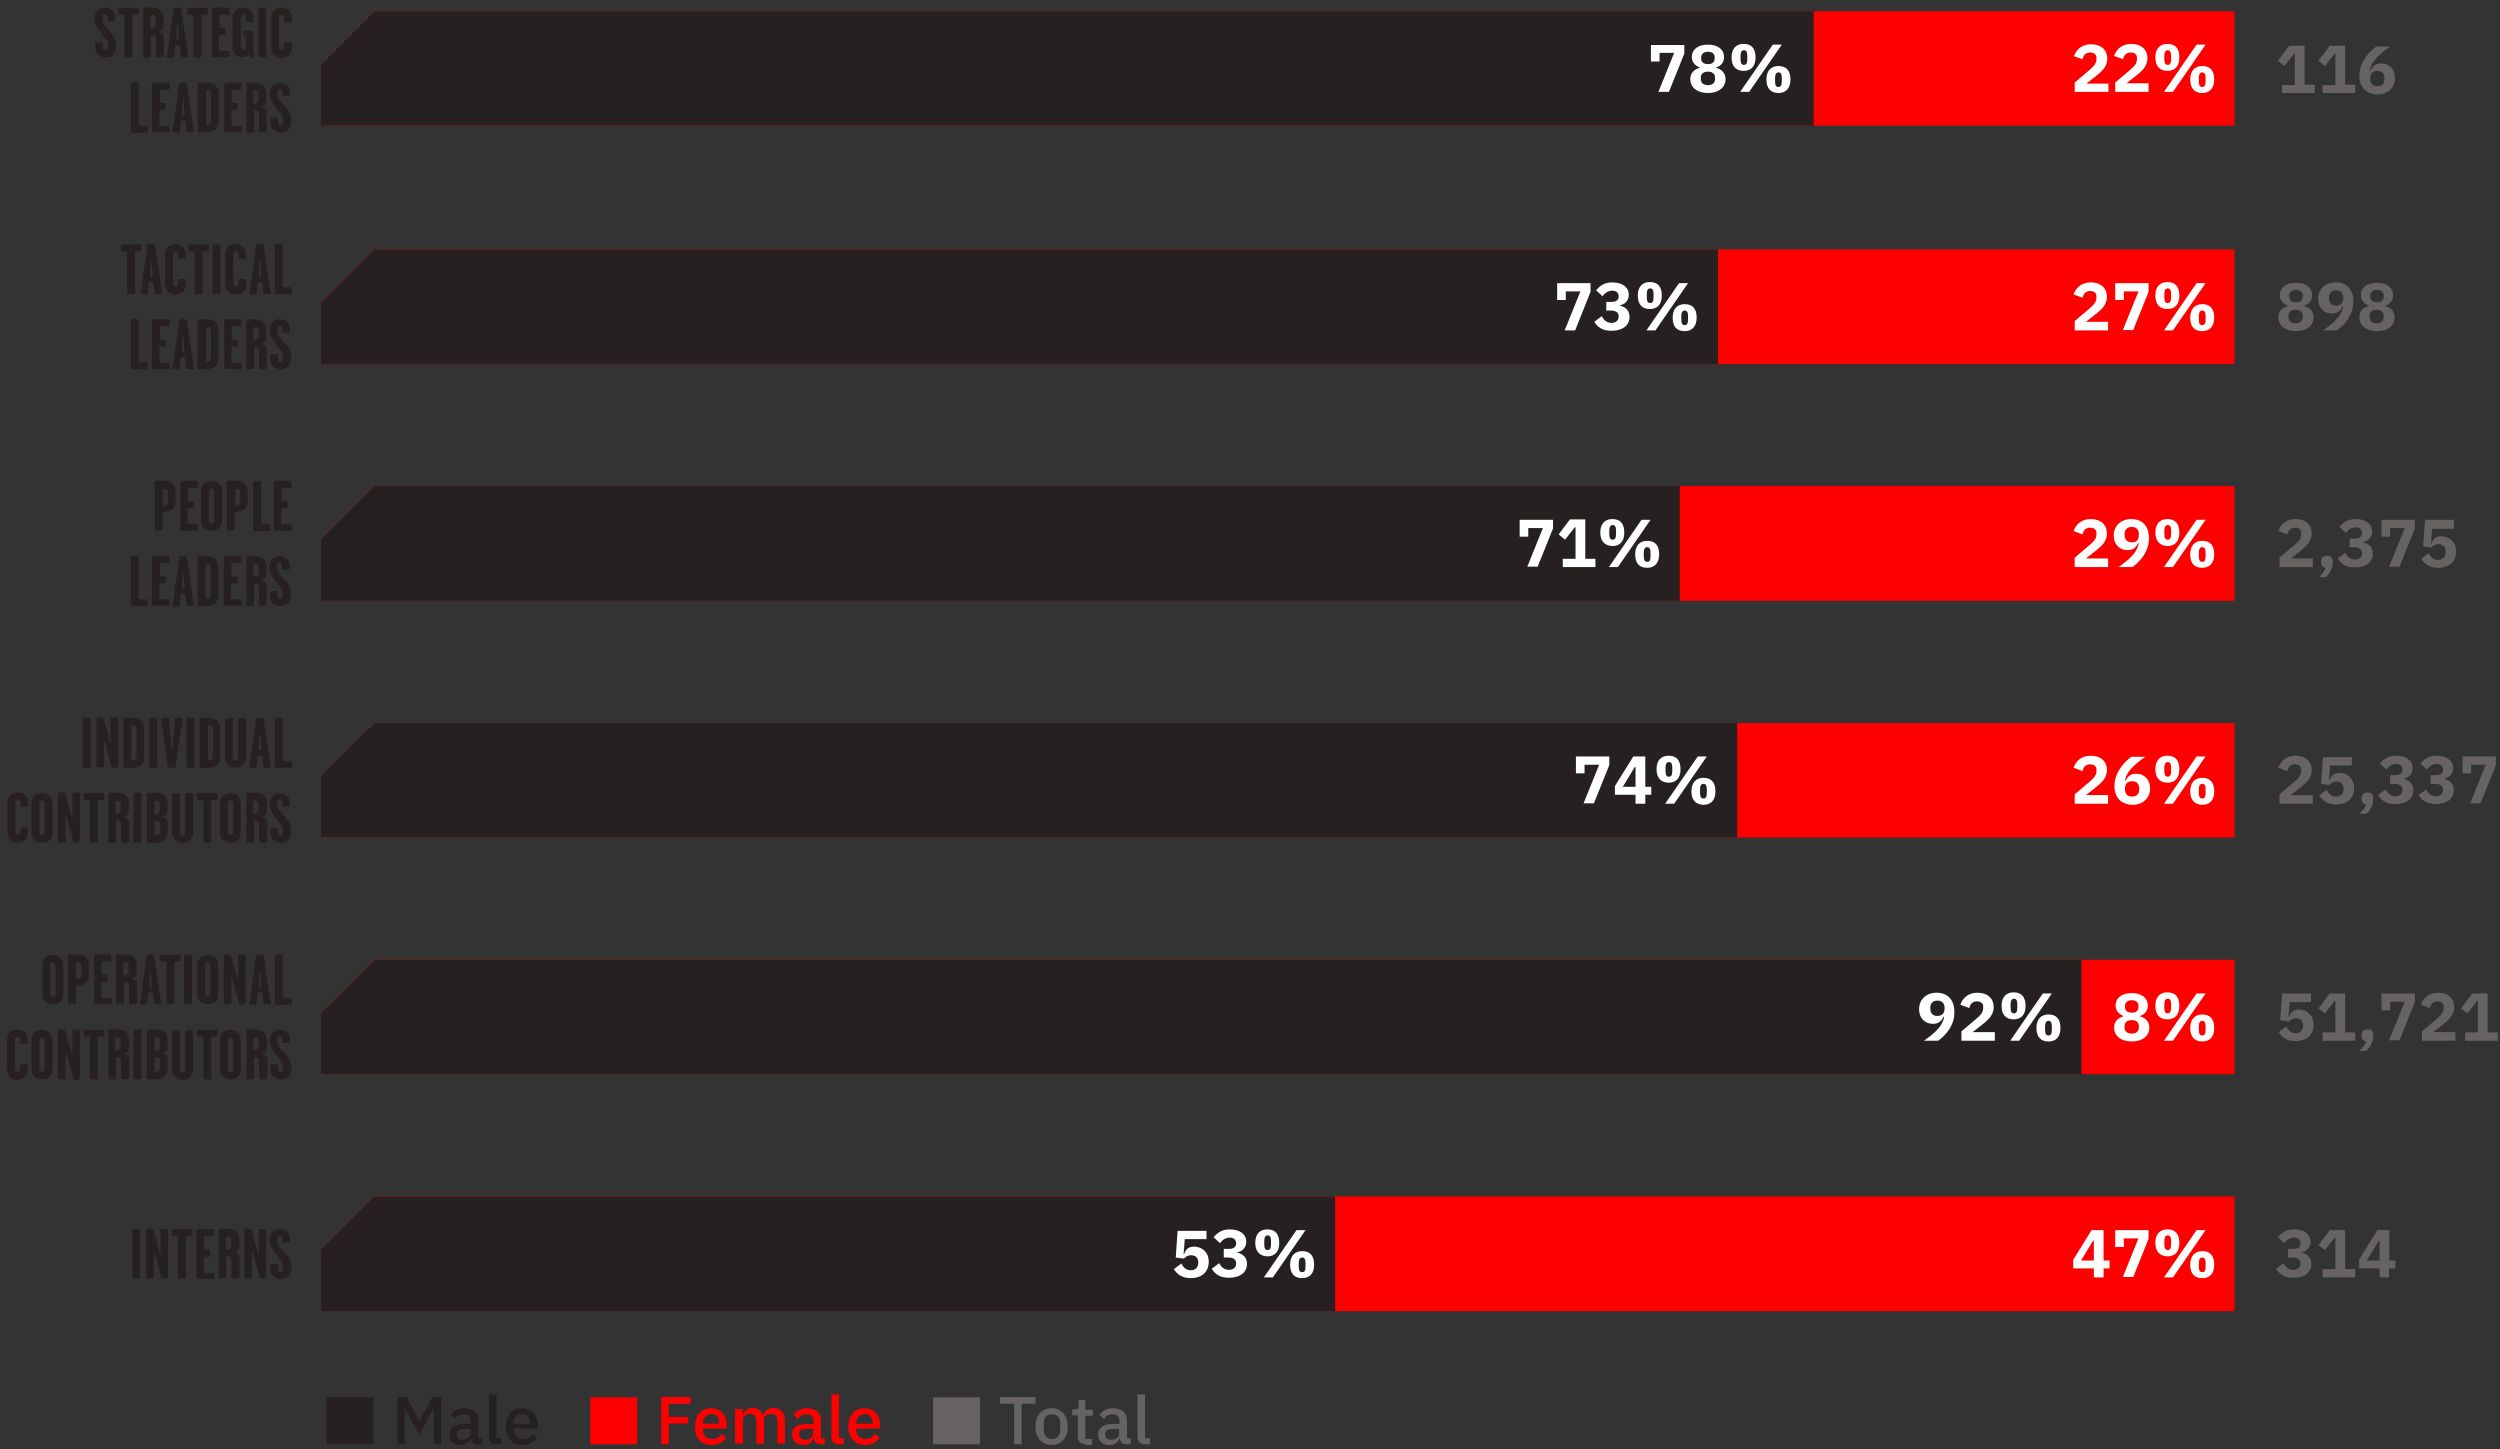 <?xml version="1.0" encoding="utf-8"?>
<!-- Generator: Adobe Illustrator 27.4.0, SVG Export Plug-In . SVG Version: 6.00 Build 0)  -->
<!DOCTYPE svg PUBLIC "-//W3C//DTD SVG 1.1//EN" "http://www.w3.org/Graphics/SVG/1.1/DTD/svg11.dtd">
<svg version="1.1" id="Capa_1" xmlns:x="http://ns.adobe.com/Extensibility/1.0/" xmlns:i="http://ns.adobe.com/AdobeIllustrator/10.0/" xmlns:graph="http://ns.adobe.com/Graphs/1.0/"
	 xmlns="http://www.w3.org/2000/svg" xmlns:xlink="http://www.w3.org/1999/xlink" x="0px" y="0px" viewBox="0 0 666.6 386.4"
	 style="enable-background:new 0 0 666.6 386.4;" xml:space="preserve">
<rect x="0" y="0" width="666.6" height="386.4" fill="#333333" stroke="none"/>
<style type="text/css">
	.st0{fill:#262020;}
	.st1{fill:#676363;}
	.st2{fill:#FF0000;}
	.st3{fill:#FFFFFF;}
</style>
<g>
	<g>
		<path class="st0" d="M24.1,204.4c0,0.3,0,0.3-1.1,0.3c-0.9,0-1,0-1-0.3v-12.7c0-0.3,0.1-0.3,1-0.3c1,0,1.1,0,1.1,0.3V204.4z"/>
		<path class="st0" d="M31.4,204.1c0,0.5,0,0.6-0.9,0.6c-0.5,0-0.7,0-0.8-0.5c-0.6-2.2-0.9-3.2-1.5-5.6c-0.1-0.4-0.3-1.1-0.4-1.1
			s-0.1,0.4-0.1,0.6v6.2c0,0.3-0.1,0.3-1,0.3c-1,0-1,0-1-0.3v-12.7c0-0.3,0-0.3,0.9-0.3c0.8,0,0.9,0.1,1.1,0.6
			c0.4,1.6,1,3.6,1.5,5.6c0.1,0.2,0.1,0.5,0.2,0.5c0.1,0,0.1-0.4,0.1-0.6v-5.8c0-0.3,0.1-0.3,1-0.3c1,0,1,0,1,0.3V204.1z"/>
		<path class="st0" d="M38.5,201.8c0,0.7-0.2,1.4-0.8,2.1c-0.6,0.6-1.5,0.8-2.2,0.8h-2c-0.2,0-0.4,0-0.5-0.1
			c-0.1-0.1-0.1-0.3-0.1-0.5V192c0-0.2,0-0.4,0.1-0.5c0.1-0.1,0.2-0.1,0.5-0.1h1.9c0.8,0,1.7,0.2,2.2,0.8c0.6,0.5,0.8,1.3,0.8,2.1
			V201.8z M36.4,201.4v-6.8c0-0.4,0-0.8-0.2-1c-0.2-0.2-0.3-0.2-0.6-0.2c-0.3,0-0.5,0-0.5,0.1c-0.1,0.1-0.1,0.2-0.1,0.3v8.5
			c0,0.2,0,0.3,0.1,0.4c0.1,0.1,0.3,0,0.4,0c0.2,0,0.5-0.1,0.7-0.3C36.5,202,36.4,201.7,36.4,201.4z"/>
		<path class="st0" d="M41.9,204.4c0,0.3,0,0.3-1.1,0.3c-0.9,0-1,0-1-0.3v-12.7c0-0.3,0.1-0.3,1-0.3c1,0,1.1,0,1.1,0.3V204.4z"/>
		<path class="st0" d="M48.7,191.7c-0.7,4.6-1.5,9.3-1.9,12.7c0,0.3-0.2,0.3-1,0.3c-0.9,0-1.1,0-1.1-0.3c-0.4-3.1-1-8.1-1.7-12.7
			c0-0.3,0.1-0.3,1-0.3c1,0,1,0.1,1.1,0.3c0.2,1.9,0.4,5.8,0.6,8c0,0.1,0,0.2,0.1,0.2c0.1,0,0.1-0.1,0.1-0.2c0.3-2.1,0.6-6.2,0.8-8
			c0-0.3,0.1-0.3,1-0.3C48.6,191.4,48.7,191.4,48.7,191.7z"/>
		<path class="st0" d="M51.8,204.4c0,0.3,0,0.3-1.1,0.3c-0.9,0-1,0-1-0.3v-12.7c0-0.3,0.1-0.3,1-0.3c1,0,1.1,0,1.1,0.3V204.4z"/>
		<path class="st0" d="M58.8,201.8c0,0.7-0.2,1.4-0.8,2.1c-0.6,0.6-1.5,0.8-2.2,0.8h-2c-0.2,0-0.4,0-0.5-0.1
			c-0.1-0.1-0.1-0.3-0.1-0.5V192c0-0.2,0-0.4,0.1-0.5c0.1-0.1,0.2-0.1,0.5-0.1h1.9c0.8,0,1.7,0.2,2.2,0.8c0.6,0.5,0.8,1.3,0.8,2.1
			V201.8z M56.8,201.4v-6.8c0-0.4,0-0.8-0.2-1c-0.2-0.2-0.3-0.2-0.6-0.2c-0.3,0-0.5,0-0.5,0.1c-0.1,0.1-0.1,0.2-0.1,0.3v8.5
			c0,0.2,0,0.3,0.1,0.4c0.1,0.1,0.3,0,0.4,0c0.2,0,0.5-0.1,0.7-0.3C56.8,202,56.8,201.7,56.8,201.4z"/>
		<path class="st0" d="M65.6,202c0,1.6-1,2.7-2.8,2.7c-1.7,0-2.8-1.3-2.8-2.6v-10.3c0-0.3,0.1-0.3,1.1-0.3c0.8,0,1,0,1,0.3v9.9
			c0,0.5,0.1,1.1,0.7,1.1c0.6,0,0.7-0.5,0.7-1.1v-9.9c0-0.3,0.1-0.3,1-0.3c1,0,1.1,0.1,1.1,0.3V202z"/>
		<path class="st0" d="M72.2,204.5c0,0.2-0.5,0.2-1,0.2c-0.6,0-0.9,0-0.9-0.2c-0.2-1.1-0.2-1.8-0.4-2.8c0-0.2-0.2-0.2-0.6-0.2
			c-0.4,0-0.6,0-0.6,0.2c-0.1,1.1-0.2,1.8-0.3,2.9c0,0.2-0.4,0.2-1,0.2c-0.3,0-1,0-0.9-0.2c0.7-5,1.2-8.3,1.8-12.9
			c0-0.3,0.6-0.3,1-0.3c0.5,0,1,0,1,0.3C71,196.6,71.4,199.5,72.2,204.5z M69.7,199.9c-0.1-1.4-0.2-2.2-0.2-3.7c0-0.1,0-0.5-0.2-0.5
			c-0.1,0-0.1,0.5-0.1,0.6c-0.1,1.5-0.2,2.4-0.2,3.6c0,0.1,0.1,0.2,0.4,0.2C69.5,200.1,69.7,200.1,69.7,199.9z"/>
		<path class="st0" d="M77.9,203.7c0,0.9,0,1-0.2,1H74c-0.3,0-0.5,0-0.6-0.1c-0.1-0.1-0.1-0.4-0.1-0.7v-12.2c0-0.3,0.1-0.3,1-0.3
			c1,0,1.1,0,1.1,0.3v10.4c0,0.2,0,0.6,0.1,0.7c0.1,0.1,0.3,0.1,0.5,0.1h1.7C77.8,202.8,77.9,202.9,77.9,203.7z"/>
	</g>
	<g>
		<path class="st0" d="M7.4,222c0,1.6-0.9,2.7-2.7,2.7C3,224.7,2,223.5,2,222v-8c0-1.5,1-2.7,2.8-2.7c1.8,0,2.7,1.3,2.7,2.7v1
			c0,0.2-0.2,0.2-1,0.2c-0.6,0-1,0-1-0.2v-1c0-0.3-0.2-0.8-0.7-0.8c-0.6,0-0.7,0.6-0.7,1.1v7.2c0,0.5,0.1,1.1,0.7,1.1
			c0.6,0,0.7-0.5,0.7-0.8v-1c0-0.3,0.2-0.2,1-0.2c0.8,0,1,0,1,0.4V222z"/>
		<path class="st0" d="M14,222c0,1.6-0.9,2.7-2.8,2.7c-1.7,0-2.8-1.2-2.8-2.7v-7.8c0-1.7,1.2-2.7,2.8-2.7c1.6,0,2.8,1.1,2.8,2.7V222
			z M11.9,221.5v-7c0-0.5-0.2-1.1-0.7-1.1c-0.6,0-0.7,0.6-0.7,1.1v7c0,0.5,0,1.1,0.7,1.1C11.9,222.7,11.9,222.1,11.9,221.5z"/>
		<path class="st0" d="M21.2,224.1c0,0.5,0,0.6-0.9,0.6c-0.5,0-0.7,0-0.8-0.5c-0.6-2.2-0.9-3.2-1.5-5.6c-0.1-0.4-0.3-1.1-0.4-1.1
			s-0.1,0.4-0.1,0.6v6.2c0,0.3-0.1,0.3-1,0.3c-1,0-1,0-1-0.3v-12.7c0-0.3,0-0.3,0.9-0.3c0.8,0,0.9,0.1,1.1,0.6
			c0.4,1.6,1,3.6,1.5,5.6c0.1,0.2,0.1,0.5,0.2,0.5c0.1,0,0.1-0.4,0.1-0.6v-5.8c0-0.3,0.1-0.3,1-0.3c1,0,1,0,1,0.3V224.1z"/>
		<path class="st0" d="M27.8,212.3c0,0.9,0,1-0.2,1h-0.8c-0.2,0-0.5,0-0.6,0c-0.2,0.1-0.1,0.5-0.1,0.7v10.5c0,0.2-0.2,0.2-1.1,0.2
			c-0.8,0-1,0-1-0.2V214c0-0.2,0-0.6-0.1-0.7c-0.1,0-0.3,0-0.6,0h-0.7c-0.3,0-0.3-0.1-0.3-0.9s0-0.9,0.3-0.9h5
			C27.7,211.4,27.8,211.6,27.8,212.3z"/>
		<path class="st0" d="M34.3,224.4c0,0.3-0.1,0.3-1,0.3c-0.9,0-1,0-1-0.3V220c0-0.7-0.2-1.2-0.7-1.2c-0.7,0-0.7,0-0.7,0.2v5.3
			c0,0.4-0.2,0.4-1.1,0.4c-0.8,0-0.9,0-0.9-0.4V212c0-0.2,0-0.4,0.1-0.5c0.1-0.2,0.2-0.1,0.5-0.1h1.9c0.8,0,1.7,0.2,2.2,0.8
			c0.6,0.5,0.8,1.3,0.8,2.1v1.6c0,0.6-0.1,0.9-0.3,1.3c-0.3,0.5-0.9,0.6-0.9,0.7c0,0.1,0.6,0.1,1,0.6c0.2,0.3,0.3,0.7,0.3,1.2V224.4
			z M32.2,216v-1.3c0-0.4,0-0.8-0.3-1c-0.1-0.2-0.2-0.2-0.7-0.2c-0.2,0-0.3,0-0.4,0.1c0,0.1-0.1,0.2-0.1,0.2v2.8
			c0,0.2,0,0.3,0.1,0.4c0.1,0.1,0.2,0,0.3,0c0.2,0,0.5-0.1,0.7-0.3C32.2,216.4,32.2,216.1,32.2,216z"/>
		<path class="st0" d="M37.7,224.4c0,0.3,0,0.3-1.1,0.3c-0.9,0-1,0-1-0.3v-12.7c0-0.3,0.1-0.3,1-0.3c1,0,1.1,0,1.1,0.3V224.4z"/>
		<path class="st0" d="M44.7,221.8c0,0.7-0.2,1.4-0.8,2c-0.6,0.6-1.5,0.9-2.2,0.9c-0.6,0-1.4,0-1.8,0c-0.3,0-0.5,0-0.6-0.1
			c-0.1-0.1-0.1-0.2-0.1-0.6v-12c0-0.2,0-0.4,0.1-0.5c0.1-0.1,0.2-0.1,0.5-0.1h1.9c0.8,0,1.7,0.2,2.3,0.8c0.5,0.5,0.7,1.3,0.7,2.1
			v1.6c0,0.6-0.1,1-0.4,1.3c-0.3,0.4-0.9,0.5-0.9,0.6c0,0.1,0.6,0.1,1,0.6c0.2,0.3,0.3,0.7,0.3,1.2V221.8z M42.6,216v-1.3
			c0-0.4,0-0.8-0.3-1c-0.1-0.2-0.3-0.2-0.6-0.2c-0.2,0-0.4,0-0.4,0.1c-0.1,0.1-0.1,0.2-0.1,0.3v2.8c0,0.2,0,0.3,0.1,0.4
			s0.2,0.1,0.3,0.1c0.2,0,0.5-0.1,0.7-0.3C42.6,216.4,42.6,216.2,42.6,216z M42.7,221.6V220c0-0.7-0.2-1.2-0.8-1.2
			c-0.6,0-0.7,0-0.7,0.4v3.1c0,0.2,0,0.4,0.1,0.4c0.1,0,0.2,0,0.4,0c0.2,0,0.5,0,0.7-0.3C42.7,222.2,42.7,221.9,42.7,221.6z"/>
		<path class="st0" d="M51.5,222c0,1.6-1,2.7-2.8,2.7c-1.7,0-2.8-1.3-2.8-2.6v-10.3c0-0.3,0.1-0.3,1.1-0.3c0.8,0,1,0,1,0.3v9.9
			c0,0.5,0.1,1.1,0.7,1.1c0.6,0,0.7-0.5,0.7-1.1v-9.9c0-0.3,0.1-0.3,1-0.3c1,0,1.1,0.1,1.1,0.3V222z"/>
		<path class="st0" d="M58,212.3c0,0.9,0,1-0.2,1h-0.8c-0.2,0-0.5,0-0.6,0c-0.2,0.1-0.1,0.5-0.1,0.7v10.5c0,0.2-0.2,0.2-1.1,0.2
			c-0.8,0-1,0-1-0.2V214c0-0.2,0-0.6-0.1-0.7c-0.1,0-0.3,0-0.6,0h-0.7c-0.3,0-0.3-0.1-0.3-0.9s0-0.9,0.3-0.9h5
			C57.9,211.4,58,211.6,58,212.3z"/>
		<path class="st0" d="M64.2,222c0,1.6-0.9,2.7-2.8,2.7c-1.7,0-2.8-1.2-2.8-2.7v-7.8c0-1.7,1.2-2.7,2.8-2.7c1.6,0,2.8,1.1,2.8,2.7
			V222z M62.2,221.5v-7c0-0.5-0.2-1.1-0.7-1.1c-0.6,0-0.7,0.6-0.7,1.1v7c0,0.5,0,1.1,0.7,1.1C62.1,222.7,62.2,222.1,62.2,221.5z"/>
		<path class="st0" d="M71.1,224.4c0,0.3-0.1,0.3-1,0.3c-0.9,0-1,0-1-0.3V220c0-0.7-0.2-1.2-0.7-1.2c-0.7,0-0.7,0-0.7,0.2v5.3
			c0,0.4-0.2,0.4-1.1,0.4c-0.8,0-0.9,0-0.9-0.4V212c0-0.2,0-0.4,0.1-0.5c0.1-0.2,0.2-0.1,0.5-0.1h1.9c0.8,0,1.7,0.2,2.2,0.8
			c0.6,0.5,0.8,1.3,0.8,2.1v1.6c0,0.6-0.1,0.9-0.3,1.3c-0.3,0.5-0.9,0.6-0.9,0.7c0,0.1,0.6,0.1,1,0.6c0.2,0.3,0.3,0.7,0.3,1.2V224.4
			z M69,216v-1.3c0-0.4,0-0.8-0.3-1c-0.1-0.2-0.2-0.2-0.7-0.2c-0.2,0-0.3,0-0.4,0.1c0,0.1-0.1,0.2-0.1,0.2v2.8c0,0.2,0,0.3,0.1,0.4
			c0.1,0.1,0.2,0,0.3,0c0.2,0,0.5-0.1,0.7-0.3C69,216.4,69,216.1,69,216z"/>
		<path class="st0" d="M77.7,221.4c0,0.6-0.1,1.3-0.3,1.7c-0.6,1.2-1.1,1.6-2.5,1.6c-1.6,0-2.8-0.9-2.8-2.7V221
			c0-0.2,0.2-0.2,0.9-0.2c0.8,0,1.1,0,1.1,0.2v0.8c0,0.7,0.1,1.1,0.7,1.1c0.5,0,0.6-0.4,0.7-0.7c0-0.3,0-0.6,0-0.9
			c0-1.7-3.6-4-3.6-6.8c0-0.5,0.2-1.4,0.5-1.8c0.2-0.4,0.9-1.2,2.2-1.2c1.6,0,2.7,1.2,2.7,2.6v0.9c0,0.1-0.3,0.1-0.9,0.1
			c-0.7,0-1.1,0-1.1-0.1V214c0-0.5-0.4-0.9-0.7-0.9c-0.3,0-0.6,0.3-0.6,0.6c0,0.3-0.1,0.5-0.1,0.8C74,216.8,77.7,218.3,77.7,221.4z"
			/>
	</g>
	<g>
		<path class="st0" d="M16.9,265.1c0,1.6-0.9,2.7-2.8,2.7c-1.7,0-2.8-1.2-2.8-2.7v-7.8c0-1.7,1.2-2.7,2.8-2.7c1.6,0,2.8,1.1,2.8,2.7
			V265.1z M14.8,264.7v-7c0-0.5-0.2-1.1-0.7-1.1c-0.6,0-0.7,0.6-0.7,1.1v7c0,0.5,0,1.1,0.7,1.1C14.7,265.8,14.8,265.2,14.8,264.7z"
			/>
		<path class="st0" d="M23.8,259.9c0,0.8-0.2,1.5-1,2.2c-0.6,0.6-1.4,0.7-2.1,0.7c-0.3,0-0.4,0.1-0.4,0.6v4.1c0,0.3-0.2,0.3-1.1,0.3
			c-0.9,0-1,0-1-0.4v-12.3c0-0.2,0-0.4,0.1-0.5c0.1-0.1,0.2-0.1,0.5-0.1h1.9c0.8,0,1.5,0.2,2.1,0.7c0.6,0.5,0.9,1.3,0.9,2.2V259.9z
			 M21.7,259.6v-1.8c0-0.4,0-0.8-0.2-1c-0.2-0.2-0.3-0.2-0.6-0.2c-0.2,0-0.4,0-0.5,0.1c-0.1,0.1-0.1,0.2-0.1,0.3v3.6
			c0,0.2,0,0.3,0.1,0.4c0.1,0,0.2,0,0.4,0c0.2,0,0.5-0.1,0.7-0.3C21.7,260.3,21.7,260,21.7,259.6z"/>
		<path class="st0" d="M29.8,266.9c0,0.9,0,0.9-0.2,0.9h-3.6c-0.3,0-0.6,0-0.8-0.1c-0.2-0.1-0.1-0.4-0.1-0.6v-12
			c0-0.2,0-0.3,0.1-0.4c0.1-0.2,0.2-0.2,0.4-0.2h3.9c0.2,0,0.2,0.2,0.2,0.9c0,0.9,0,1-0.2,1h-1.9c-0.2,0-0.4,0-0.4,0.1
			c-0.1,0.1-0.1,0.1-0.1,0.4v2.5c0,0.2,0,0.4,0.1,0.5c0.1,0.1,0.3,0.1,0.4,0.1h0.9c0.2,0,0.2,0.1,0.2,0.9c0,0.8,0,0.9-0.2,0.9h-0.9
			c-0.2,0-0.4,0-0.5,0.1c-0.2,0.1-0.1,0.3-0.1,0.6v2.8c0,0.2,0,0.6,0.1,0.7s0.4,0.1,0.6,0.1h1.8C29.7,266,29.8,266,29.8,266.9z"/>
		<path class="st0" d="M36.4,267.5c0,0.3-0.1,0.3-1,0.3c-0.9,0-1,0-1-0.3v-4.4c0-0.7-0.2-1.2-0.7-1.2c-0.7,0-0.7,0-0.7,0.2v5.3
			c0,0.4-0.2,0.4-1.1,0.4c-0.8,0-0.9,0-0.9-0.4v-12.3c0-0.2,0-0.4,0.1-0.5c0.1-0.2,0.2-0.1,0.5-0.1h1.9c0.8,0,1.7,0.2,2.2,0.8
			c0.6,0.5,0.8,1.3,0.8,2.1v1.6c0,0.6-0.1,0.9-0.3,1.3c-0.3,0.5-0.9,0.6-0.9,0.7c0,0.1,0.6,0.1,1,0.6c0.2,0.3,0.3,0.7,0.3,1.2V267.5
			z M34.3,259.1v-1.3c0-0.4,0-0.8-0.3-1c-0.1-0.2-0.2-0.2-0.7-0.2c-0.2,0-0.3,0-0.4,0.1c0,0.1-0.1,0.2-0.1,0.2v2.8
			c0,0.2,0,0.3,0.1,0.4c0.1,0.1,0.2,0,0.3,0c0.2,0,0.5-0.1,0.7-0.3C34.3,259.6,34.3,259.3,34.3,259.1z"/>
		<path class="st0" d="M43,267.6c0,0.2-0.5,0.2-1,0.2c-0.6,0-0.9,0-0.9-0.2c-0.2-1.1-0.2-1.8-0.4-2.8c0-0.2-0.2-0.2-0.6-0.2
			c-0.4,0-0.6,0-0.6,0.2c-0.1,1.1-0.2,1.8-0.3,2.9c0,0.2-0.4,0.2-1,0.2c-0.3,0-1,0-0.9-0.2c0.7-5,1.2-8.3,1.8-12.9
			c0-0.3,0.6-0.3,1-0.3c0.5,0,1,0,1,0.3C41.8,259.7,42.3,262.7,43,267.6z M40.5,263.1c-0.1-1.4-0.2-2.2-0.2-3.7c0-0.1,0-0.5-0.2-0.5
			c-0.1,0-0.1,0.5-0.1,0.6c-0.1,1.5-0.2,2.4-0.2,3.6c0,0.1,0.1,0.2,0.4,0.2C40.3,263.2,40.5,263.2,40.5,263.1z"/>
		<path class="st0" d="M48.2,255.4c0,0.9,0,1-0.2,1h-0.8c-0.2,0-0.5,0-0.6,0c-0.2,0.1-0.1,0.5-0.1,0.7v10.5c0,0.2-0.2,0.2-1.1,0.2
			c-0.8,0-1,0-1-0.2v-10.5c0-0.2,0-0.6-0.1-0.7c-0.1,0-0.3,0-0.6,0H43c-0.3,0-0.3-0.1-0.3-0.9s0-0.9,0.3-0.9h5
			C48.1,254.5,48.2,254.7,48.2,255.4z"/>
		<path class="st0" d="M51.2,267.5c0,0.3,0,0.3-1.1,0.3c-0.9,0-1,0-1-0.3v-12.7c0-0.3,0.1-0.3,1-0.3c1,0,1.1,0,1.1,0.3V267.5z"/>
		<path class="st0" d="M58.2,265.1c0,1.6-0.9,2.7-2.8,2.7c-1.7,0-2.8-1.2-2.8-2.7v-7.8c0-1.7,1.2-2.7,2.8-2.7c1.6,0,2.8,1.1,2.8,2.7
			V265.1z M56.1,264.7v-7c0-0.5-0.2-1.1-0.7-1.1c-0.6,0-0.7,0.6-0.7,1.1v7c0,0.5,0,1.1,0.7,1.1C56.1,265.8,56.1,265.2,56.1,264.7z"
			/>
		<path class="st0" d="M65.4,267.3c0,0.5,0,0.6-0.9,0.6c-0.5,0-0.7,0-0.8-0.5c-0.6-2.2-0.9-3.2-1.5-5.6c-0.1-0.4-0.3-1.1-0.4-1.1
			s-0.1,0.4-0.1,0.6v6.2c0,0.3-0.1,0.3-1,0.3c-1,0-1,0-1-0.3v-12.7c0-0.3,0-0.3,0.9-0.3c0.8,0,0.9,0.1,1.1,0.6
			c0.4,1.6,1,3.6,1.5,5.6c0.1,0.2,0.1,0.5,0.2,0.5c0.1,0,0.1-0.4,0.1-0.6v-5.8c0-0.3,0.1-0.3,1-0.3c1,0,1,0,1,0.3V267.3z"/>
		<path class="st0" d="M72.2,267.6c0,0.2-0.5,0.2-1,0.2c-0.6,0-0.9,0-0.9-0.2c-0.2-1.1-0.2-1.8-0.4-2.8c0-0.2-0.2-0.2-0.6-0.2
			c-0.4,0-0.6,0-0.6,0.2c-0.1,1.1-0.2,1.8-0.3,2.9c0,0.2-0.4,0.2-1,0.2c-0.3,0-1,0-0.9-0.2c0.7-5,1.2-8.3,1.8-12.9
			c0-0.3,0.6-0.3,1-0.3c0.5,0,1,0,1,0.3C71,259.7,71.4,262.7,72.2,267.6z M69.7,263.1c-0.1-1.4-0.2-2.2-0.2-3.7c0-0.1,0-0.5-0.2-0.5
			c-0.1,0-0.1,0.5-0.1,0.6c-0.1,1.5-0.2,2.4-0.2,3.6c0,0.1,0.1,0.2,0.4,0.2C69.5,263.2,69.7,263.2,69.7,263.1z"/>
		<path class="st0" d="M77.8,266.9c0,0.9,0,1-0.2,1H74c-0.3,0-0.5,0-0.6-0.1c-0.1-0.1-0.1-0.4-0.1-0.7v-12.2c0-0.3,0.1-0.3,1-0.3
			c1,0,1.1,0,1.1,0.3v10.4c0,0.2,0,0.6,0.1,0.7c0.1,0.1,0.3,0.1,0.5,0.1h1.7C77.8,266,77.8,266.1,77.8,266.9z"/>
	</g>
	<g>
		<path class="st0" d="M7.4,285.2c0,1.6-0.9,2.7-2.7,2.7c-1.7,0-2.8-1.2-2.8-2.7v-8c0-1.5,1-2.7,2.8-2.7c1.8,0,2.7,1.3,2.7,2.7v1
			c0,0.2-0.2,0.2-1,0.2c-0.6,0-1,0-1-0.2v-1c0-0.3-0.2-0.8-0.7-0.8c-0.6,0-0.7,0.6-0.7,1.1v7.2c0,0.5,0.1,1.1,0.7,1.1
			c0.6,0,0.7-0.5,0.7-0.8v-1c0-0.3,0.2-0.2,1-0.2c0.8,0,1,0,1,0.4V285.2z"/>
		<path class="st0" d="M14,285.1c0,1.6-0.9,2.7-2.8,2.7c-1.7,0-2.8-1.2-2.8-2.7v-7.8c0-1.7,1.2-2.7,2.8-2.7c1.6,0,2.8,1.1,2.8,2.7
			V285.1z M11.9,284.7v-7c0-0.5-0.2-1.1-0.7-1.1c-0.6,0-0.7,0.6-0.7,1.1v7c0,0.5,0,1.1,0.7,1.1C11.9,285.8,11.9,285.2,11.9,284.7z"
			/>
		<path class="st0" d="M21.2,287.3c0,0.5,0,0.6-0.9,0.6c-0.5,0-0.7,0-0.8-0.5c-0.6-2.2-0.9-3.2-1.5-5.6c-0.1-0.4-0.3-1.1-0.4-1.1
			s-0.1,0.4-0.1,0.6v6.2c0,0.3-0.1,0.3-1,0.3c-1,0-1,0-1-0.3v-12.7c0-0.3,0-0.3,0.9-0.3c0.8,0,0.9,0.1,1.1,0.6
			c0.4,1.6,1,3.6,1.5,5.6c0.1,0.2,0.1,0.5,0.2,0.5c0.1,0,0.1-0.4,0.1-0.6v-5.8c0-0.3,0.1-0.3,1-0.3c1,0,1,0,1,0.3V287.3z"/>
		<path class="st0" d="M27.8,275.4c0,0.9,0,1-0.2,1h-0.8c-0.2,0-0.5,0-0.6,0c-0.2,0.1-0.1,0.5-0.1,0.7v10.5c0,0.2-0.2,0.2-1.1,0.2
			c-0.8,0-1,0-1-0.2v-10.5c0-0.2,0-0.6-0.1-0.7c-0.1,0-0.3,0-0.6,0h-0.7c-0.3,0-0.3-0.1-0.3-0.9s0-0.9,0.3-0.9h5
			C27.7,274.5,27.8,274.7,27.8,275.4z"/>
		<path class="st0" d="M34.3,287.5c0,0.3-0.1,0.3-1,0.3c-0.9,0-1,0-1-0.3v-4.4c0-0.7-0.2-1.2-0.7-1.2c-0.7,0-0.7,0-0.7,0.2v5.3
			c0,0.4-0.2,0.4-1.1,0.4c-0.8,0-0.9,0-0.9-0.4v-12.3c0-0.2,0-0.4,0.1-0.5c0.1-0.2,0.2-0.1,0.5-0.1h1.9c0.8,0,1.7,0.2,2.2,0.8
			c0.6,0.5,0.8,1.3,0.8,2.1v1.6c0,0.6-0.1,0.9-0.3,1.3c-0.3,0.5-0.9,0.6-0.9,0.7c0,0.1,0.6,0.1,1,0.6c0.2,0.3,0.3,0.7,0.3,1.2V287.5
			z M32.2,279.1v-1.3c0-0.4,0-0.8-0.3-1c-0.1-0.2-0.2-0.2-0.7-0.2c-0.2,0-0.3,0-0.4,0.1c0,0.1-0.1,0.2-0.1,0.2v2.8
			c0,0.2,0,0.3,0.1,0.4c0.1,0.1,0.2,0,0.3,0c0.2,0,0.5-0.1,0.7-0.3C32.2,279.6,32.2,279.3,32.2,279.1z"/>
		<path class="st0" d="M37.7,287.5c0,0.3,0,0.3-1.1,0.3c-0.9,0-1,0-1-0.3v-12.7c0-0.3,0.1-0.3,1-0.3c1,0,1.1,0,1.1,0.3V287.5z"/>
		<path class="st0" d="M44.7,284.9c0,0.7-0.2,1.4-0.8,2c-0.6,0.6-1.5,0.9-2.2,0.9c-0.6,0-1.4,0-1.8,0c-0.3,0-0.5,0-0.6-0.1
			c-0.1-0.1-0.1-0.2-0.1-0.6v-12c0-0.2,0-0.4,0.1-0.5c0.1-0.1,0.2-0.1,0.5-0.1h1.9c0.8,0,1.7,0.2,2.3,0.8c0.5,0.5,0.7,1.3,0.7,2.1
			v1.6c0,0.6-0.1,1-0.4,1.3c-0.3,0.4-0.9,0.5-0.9,0.6c0,0.1,0.6,0.1,1,0.6c0.2,0.3,0.3,0.7,0.3,1.2V284.9z M42.6,279.1v-1.3
			c0-0.4,0-0.8-0.3-1c-0.1-0.2-0.3-0.2-0.6-0.2c-0.2,0-0.4,0-0.4,0.1c-0.1,0.1-0.1,0.2-0.1,0.3v2.8c0,0.2,0,0.3,0.1,0.4
			c0.1,0.1,0.2,0.1,0.3,0.1c0.2,0,0.5-0.1,0.7-0.3C42.6,279.6,42.6,279.3,42.6,279.1z M42.7,284.7v-1.6c0-0.7-0.2-1.2-0.8-1.2
			c-0.6,0-0.7,0-0.7,0.4v3.1c0,0.2,0,0.4,0.1,0.4c0.1,0,0.2,0,0.4,0c0.2,0,0.5,0,0.7-0.3C42.7,285.3,42.7,285.1,42.7,284.7z"/>
		<path class="st0" d="M51.5,285.2c0,1.6-1,2.7-2.8,2.7c-1.7,0-2.8-1.3-2.8-2.6v-10.3c0-0.3,0.1-0.3,1.1-0.3c0.8,0,1,0,1,0.3v9.9
			c0,0.5,0.1,1.1,0.7,1.1c0.6,0,0.7-0.5,0.7-1.1v-9.9c0-0.3,0.1-0.3,1-0.3c1,0,1.1,0.1,1.1,0.3V285.2z"/>
		<path class="st0" d="M58,275.4c0,0.9,0,1-0.2,1h-0.8c-0.2,0-0.5,0-0.6,0c-0.2,0.1-0.1,0.5-0.1,0.7v10.5c0,0.2-0.2,0.2-1.1,0.2
			c-0.8,0-1,0-1-0.2v-10.5c0-0.2,0-0.6-0.1-0.7c-0.1,0-0.3,0-0.6,0h-0.7c-0.3,0-0.3-0.1-0.3-0.9s0-0.9,0.3-0.9h5
			C57.9,274.5,58,274.7,58,275.4z"/>
		<path class="st0" d="M64.2,285.1c0,1.6-0.9,2.7-2.8,2.7c-1.7,0-2.8-1.2-2.8-2.7v-7.8c0-1.7,1.2-2.7,2.8-2.7c1.6,0,2.8,1.1,2.8,2.7
			V285.1z M62.2,284.7v-7c0-0.5-0.2-1.1-0.7-1.1c-0.6,0-0.7,0.6-0.7,1.1v7c0,0.5,0,1.1,0.7,1.1C62.1,285.8,62.2,285.2,62.2,284.7z"
			/>
		<path class="st0" d="M71.1,287.5c0,0.3-0.1,0.3-1,0.3c-0.9,0-1,0-1-0.3v-4.4c0-0.7-0.2-1.2-0.7-1.2c-0.7,0-0.7,0-0.7,0.2v5.3
			c0,0.4-0.2,0.4-1.1,0.4c-0.8,0-0.9,0-0.9-0.4v-12.3c0-0.2,0-0.4,0.1-0.5c0.1-0.2,0.2-0.1,0.5-0.1h1.9c0.8,0,1.7,0.2,2.2,0.8
			c0.6,0.5,0.8,1.3,0.8,2.1v1.6c0,0.6-0.1,0.9-0.3,1.3c-0.3,0.5-0.9,0.6-0.9,0.7c0,0.1,0.6,0.1,1,0.6c0.2,0.3,0.3,0.7,0.3,1.2V287.5
			z M69,279.1v-1.3c0-0.4,0-0.8-0.3-1c-0.1-0.2-0.2-0.2-0.7-0.2c-0.2,0-0.3,0-0.4,0.1c0,0.1-0.1,0.2-0.1,0.2v2.8
			c0,0.2,0,0.3,0.1,0.4c0.1,0.1,0.2,0,0.3,0c0.2,0,0.5-0.1,0.7-0.3C69,279.6,69,279.3,69,279.1z"/>
		<path class="st0" d="M77.7,284.5c0,0.6-0.1,1.3-0.3,1.7c-0.6,1.2-1.1,1.6-2.5,1.6c-1.6,0-2.8-0.9-2.8-2.7v-1.1
			c0-0.2,0.2-0.2,0.9-0.2c0.8,0,1.1,0,1.1,0.2v0.8c0,0.7,0.1,1.1,0.7,1.1c0.5,0,0.6-0.4,0.7-0.7c0-0.3,0-0.6,0-0.9
			c0-1.7-3.6-4-3.6-6.8c0-0.5,0.2-1.4,0.5-1.8s0.9-1.2,2.2-1.2c1.6,0,2.7,1.2,2.7,2.6v0.9c0,0.1-0.3,0.1-0.9,0.1
			c-0.7,0-1.1,0-1.1-0.1v-0.9c0-0.5-0.4-0.9-0.7-0.9c-0.3,0-0.6,0.3-0.6,0.6c0,0.3-0.1,0.5-0.1,0.8C74,279.9,77.7,281.5,77.7,284.5z
			"/>
	</g>
	<g>
		<path class="st0" d="M31,12c0,0.6-0.1,1.3-0.3,1.7c-0.6,1.2-1.1,1.6-2.5,1.6c-1.6,0-2.8-0.9-2.8-2.7v-1.1c0-0.2,0.2-0.2,0.9-0.2
			c0.8,0,1.1,0,1.1,0.2v0.8c0,0.7,0.1,1.1,0.7,1.1c0.5,0,0.6-0.4,0.7-0.7c0-0.3,0-0.6,0-0.9c0-1.7-3.6-4-3.6-6.8
			c0-0.5,0.2-1.4,0.5-1.8C26.1,2.8,26.7,2,28,2c1.6,0,2.7,1.2,2.7,2.6v0.9c0,0.1-0.3,0.1-0.9,0.1c-0.7,0-1.1,0-1.1-0.1V4.6
			c0-0.5-0.4-0.9-0.7-0.9c-0.3,0-0.6,0.3-0.6,0.6c0,0.3-0.1,0.5-0.1,0.8C27.3,7.4,31,8.9,31,12z"/>
		<path class="st0" d="M37.1,2.9c0,0.9,0,1-0.2,1H36c-0.2,0-0.5,0-0.6,0c-0.2,0.1-0.1,0.5-0.1,0.7v10.5c0,0.2-0.2,0.2-1.1,0.2
			c-0.8,0-1,0-1-0.2V4.6c0-0.2,0-0.6-0.1-0.7c-0.1,0-0.3,0-0.6,0h-0.7c-0.3,0-0.3-0.1-0.3-0.9s0-0.9,0.3-0.9h5
			C37.1,2,37.1,2.2,37.1,2.9z"/>
		<path class="st0" d="M43.6,15c0,0.3-0.1,0.3-1,0.3c-0.9,0-1,0-1-0.3v-4.4c0-0.7-0.2-1.2-0.7-1.2c-0.7,0-0.7,0-0.7,0.2V15
			c0,0.4-0.2,0.4-1.1,0.4c-0.8,0-0.9,0-0.9-0.4V2.6c0-0.2,0-0.4,0.1-0.5C38.3,2,38.4,2,38.7,2h1.9c0.8,0,1.7,0.2,2.2,0.8
			c0.6,0.5,0.8,1.3,0.8,2.1v1.6c0,0.6-0.1,0.9-0.3,1.3c-0.3,0.5-0.9,0.6-0.9,0.7c0,0.1,0.6,0.1,1,0.6c0.2,0.3,0.3,0.7,0.3,1.2V15z
			 M41.5,6.6V5.3c0-0.4,0-0.8-0.3-1C41.1,4.1,41,4,40.6,4c-0.2,0-0.3,0-0.4,0.1c0,0.1-0.1,0.2-0.1,0.2v2.8c0,0.2,0,0.3,0.1,0.4
			c0.1,0.1,0.2,0,0.3,0c0.2,0,0.5-0.1,0.7-0.3C41.5,7.1,41.5,6.8,41.5,6.6z"/>
		<path class="st0" d="M50.2,15.1c0,0.2-0.5,0.2-1,0.2c-0.6,0-0.9,0-0.9-0.2c-0.2-1.1-0.2-1.8-0.4-2.8c0-0.2-0.2-0.2-0.6-0.2
			c-0.4,0-0.6,0-0.6,0.2c-0.1,1.1-0.2,1.8-0.3,2.9c0,0.2-0.4,0.2-1,0.2c-0.3,0-1,0-0.9-0.2c0.7-5,1.2-8.3,1.8-12.9
			c0-0.3,0.6-0.3,1-0.3c0.5,0,1,0,1,0.3C49,7.2,49.5,10.2,50.2,15.1z M47.7,10.5c-0.1-1.4-0.2-2.2-0.2-3.7c0-0.1,0-0.5-0.2-0.5
			c-0.1,0-0.1,0.5-0.1,0.6c-0.1,1.5-0.2,2.4-0.2,3.6c0,0.1,0.1,0.2,0.4,0.2C47.5,10.7,47.7,10.7,47.7,10.5z"/>
		<path class="st0" d="M55.4,2.9c0,0.9,0,1-0.2,1h-0.8c-0.2,0-0.5,0-0.6,0c-0.2,0.1-0.1,0.5-0.1,0.7v10.5c0,0.2-0.2,0.2-1.1,0.2
			c-0.8,0-1,0-1-0.2V4.6c0-0.2,0-0.6-0.1-0.7c-0.1,0-0.3,0-0.6,0h-0.7c-0.3,0-0.3-0.1-0.3-0.9s0-0.9,0.3-0.9h5
			C55.4,2,55.4,2.2,55.4,2.9z"/>
		<path class="st0" d="M61.2,14.4c0,0.9,0,0.9-0.2,0.9h-3.6c-0.3,0-0.6,0-0.8-0.1c-0.2-0.1-0.1-0.4-0.1-0.6v-12c0-0.2,0-0.3,0.1-0.4
			C56.7,2,56.8,2,57,2H61c0.2,0,0.2,0.2,0.2,0.9c0,0.9,0,1-0.2,1H59c-0.2,0-0.4,0-0.4,0.1c-0.1,0.1-0.1,0.1-0.1,0.4v2.5
			c0,0.2,0,0.4,0.1,0.5c0.1,0.1,0.3,0.1,0.4,0.1h0.9c0.2,0,0.2,0.1,0.2,0.9c0,0.8,0,0.9-0.2,0.9h-0.9c-0.2,0-0.4,0-0.5,0.1
			c-0.2,0.1-0.1,0.3-0.1,0.6v2.8c0,0.2,0,0.6,0.1,0.7c0.1,0.1,0.4,0.1,0.6,0.1H61C61.2,13.5,61.2,13.5,61.2,14.4z"/>
		<path class="st0" d="M67.5,14.9c0,0.1,0,0.3-0.2,0.4c-0.1,0.1-0.3,0-0.4,0c-0.2,0-0.3-0.7-0.5-0.8c-0.2-0.1-0.4,0.8-1.7,0.8
			C63,15.3,62,14,62,12.7v-8C62,3.4,63,2,64.8,2c1.8,0,2.8,1.4,2.8,2.7v1c0,0.2-0.2,0.2-1.1,0.2c-0.7,0-0.9,0-0.9-0.2
			c0-0.3,0-0.8,0-1c0-0.3-0.2-0.8-0.7-0.8c-0.6,0-0.7,0.6-0.7,1.1v7.2c0,0.5,0.1,1.1,0.7,1.1c0.6,0,0.7-0.5,0.7-0.8v-2.5
			c0-0.2-0.1-0.2-0.2-0.3c-0.2-0.1-0.4-0.1-0.5-0.1c-0.1-0.1-0.1-0.3-0.1-0.6c0-0.3,0-0.5,0.1-0.6c0.2-0.2,1.1-0.2,1.8-0.2
			s0.9,0.1,0.9,0.4V14.9z"/>
		<path class="st0" d="M71,15c0,0.3,0,0.3-1.1,0.3c-0.9,0-1,0-1-0.3V2.3c0-0.3,0.1-0.3,1-0.3c1,0,1.1,0,1.1,0.3V15z"/>
		<path class="st0" d="M77.8,12.7c0,1.6-0.9,2.7-2.7,2.7c-1.7,0-2.8-1.2-2.8-2.7v-8c0-1.5,1-2.7,2.8-2.7c1.8,0,2.7,1.3,2.7,2.7v1
			c0,0.2-0.2,0.2-1,0.2c-0.6,0-1,0-1-0.2v-1c0-0.3-0.2-0.8-0.7-0.8c-0.6,0-0.7,0.6-0.7,1.1v7.2c0,0.5,0.1,1.1,0.7,1.1
			c0.6,0,0.7-0.5,0.7-0.8v-1c0-0.3,0.2-0.2,1-0.2c0.8,0,1,0,1,0.4V12.7z"/>
	</g>
	<g>
		<path class="st0" d="M39.4,34.4c0,0.9,0,1-0.2,1h-3.6c-0.3,0-0.5,0-0.6-0.1c-0.1-0.1-0.1-0.4-0.1-0.7V22.3c0-0.3,0.1-0.3,1-0.3
			c1,0,1.1,0,1.1,0.3v10.4c0,0.2,0,0.6,0.1,0.7c0.1,0.1,0.3,0.1,0.5,0.1h1.7C39.4,33.5,39.4,33.6,39.4,34.4z"/>
		<path class="st0" d="M45.2,34.4c0,0.9,0,0.9-0.2,0.9h-3.6c-0.3,0-0.6,0-0.8-0.1c-0.2-0.1-0.1-0.4-0.1-0.6v-12c0-0.2,0-0.3,0.1-0.4
			C40.7,22,40.9,22,41,22H45c0.2,0,0.2,0.2,0.2,0.9c0,0.9,0,1-0.2,1h-1.9c-0.2,0-0.4,0-0.4,0.1c-0.1,0.1-0.1,0.1-0.1,0.4v2.5
			c0,0.2,0,0.4,0.1,0.5c0.1,0.1,0.3,0.1,0.4,0.1H44c0.2,0,0.2,0.1,0.2,0.9c0,0.8,0,0.9-0.2,0.9h-0.9c-0.2,0-0.4,0-0.5,0.1
			c-0.2,0.1-0.1,0.3-0.1,0.6v2.8c0,0.2,0,0.6,0.1,0.7c0.1,0.1,0.4,0.1,0.6,0.1H45C45.2,33.5,45.2,33.5,45.2,34.4z"/>
		<path class="st0" d="M51.7,35.1c0,0.2-0.5,0.2-1,0.2c-0.6,0-0.9,0-0.9-0.2c-0.2-1.1-0.2-1.8-0.4-2.8c0-0.2-0.2-0.2-0.6-0.2
			c-0.4,0-0.6,0-0.6,0.2c-0.1,1.1-0.2,1.8-0.3,2.9c0,0.2-0.4,0.2-1,0.2c-0.3,0-1,0-0.9-0.2c0.7-5,1.2-8.3,1.8-12.9
			c0-0.3,0.6-0.3,1-0.3c0.5,0,1,0,1,0.3C50.5,27.2,51,30.2,51.7,35.1z M49.2,30.6c-0.1-1.4-0.2-2.2-0.2-3.7c0-0.1,0-0.5-0.2-0.5
			c-0.1,0-0.1,0.5-0.1,0.6c-0.1,1.5-0.2,2.4-0.2,3.6c0,0.1,0.1,0.2,0.4,0.2C49,30.7,49.2,30.7,49.2,30.6z"/>
		<path class="st0" d="M58.3,32.4c0,0.7-0.2,1.4-0.8,2.1c-0.6,0.6-1.5,0.8-2.2,0.8h-2c-0.2,0-0.4,0-0.5-0.1
			c-0.1-0.1-0.1-0.3-0.1-0.5V22.6c0-0.2,0-0.4,0.1-0.5C53,22,53.1,22,53.4,22h1.9c0.8,0,1.7,0.2,2.2,0.8c0.6,0.5,0.8,1.3,0.8,2.1
			V32.4z M56.3,32.1v-6.8c0-0.4,0-0.8-0.2-1c-0.2-0.2-0.3-0.2-0.6-0.2c-0.3,0-0.5,0-0.5,0.1c-0.1,0.1-0.1,0.2-0.1,0.3v8.5
			c0,0.2,0,0.3,0.1,0.4c0.1,0.1,0.3,0,0.4,0c0.2,0,0.5-0.1,0.7-0.3C56.3,32.7,56.3,32.3,56.3,32.1z"/>
		<path class="st0" d="M64.5,34.4c0,0.9,0,0.9-0.2,0.9h-3.6c-0.3,0-0.6,0-0.8-0.1c-0.2-0.1-0.1-0.4-0.1-0.6v-12c0-0.2,0-0.3,0.1-0.4
			c0.1-0.2,0.2-0.2,0.4-0.2h3.9c0.2,0,0.2,0.2,0.2,0.9c0,0.9,0,1-0.2,1h-1.9c-0.2,0-0.4,0-0.4,0.1c-0.1,0.1-0.1,0.1-0.1,0.4v2.5
			c0,0.2,0,0.4,0.1,0.5c0.1,0.1,0.3,0.1,0.4,0.1h0.9c0.2,0,0.2,0.1,0.2,0.9c0,0.8,0,0.9-0.2,0.9h-0.9c-0.2,0-0.4,0-0.5,0.1
			c-0.2,0.1-0.1,0.3-0.1,0.6v2.8c0,0.2,0,0.6,0.1,0.7c0.1,0.1,0.4,0.1,0.6,0.1h1.8C64.4,33.5,64.5,33.5,64.5,34.4z"/>
		<path class="st0" d="M71.1,35c0,0.3-0.1,0.3-1,0.3c-0.9,0-1,0-1-0.3v-4.4c0-0.7-0.2-1.2-0.7-1.2c-0.7,0-0.7,0-0.7,0.2V35
			c0,0.4-0.2,0.4-1.1,0.4c-0.8,0-0.9,0-0.9-0.4V22.6c0-0.2,0-0.4,0.1-0.5c0.1-0.2,0.2-0.1,0.5-0.1H68c0.8,0,1.7,0.2,2.2,0.8
			c0.6,0.5,0.8,1.3,0.8,2.1v1.6c0,0.6-0.1,0.9-0.3,1.3c-0.3,0.5-0.9,0.6-0.9,0.7c0,0.1,0.6,0.1,1,0.6c0.2,0.3,0.3,0.7,0.3,1.2V35z
			 M69,26.6v-1.3c0-0.4,0-0.8-0.3-1c-0.1-0.2-0.2-0.2-0.7-0.2c-0.2,0-0.3,0-0.4,0.1c0,0.1-0.1,0.2-0.1,0.2v2.8c0,0.2,0,0.3,0.1,0.4
			c0.1,0.1,0.2,0,0.3,0c0.2,0,0.5-0.1,0.7-0.3C69,27.1,69,26.8,69,26.6z"/>
		<path class="st0" d="M77.7,32c0,0.6-0.1,1.3-0.3,1.7c-0.6,1.2-1.1,1.6-2.5,1.6c-1.6,0-2.8-0.9-2.8-2.7v-1.1c0-0.2,0.2-0.2,0.9-0.2
			c0.8,0,1.1,0,1.1,0.2v0.8c0,0.7,0.1,1.1,0.7,1.1c0.5,0,0.6-0.4,0.7-0.7c0-0.3,0-0.6,0-0.9c0-1.7-3.6-4-3.6-6.8
			c0-0.5,0.2-1.4,0.5-1.8c0.2-0.4,0.9-1.2,2.2-1.2c1.6,0,2.7,1.2,2.7,2.6v0.9c0,0.1-0.3,0.1-0.9,0.1c-0.7,0-1.1,0-1.1-0.1v-0.9
			c0-0.5-0.4-0.9-0.7-0.9c-0.3,0-0.6,0.3-0.6,0.6c0,0.3-0.1,0.5-0.1,0.8C74,27.4,77.7,28.9,77.7,32z"/>
	</g>
	<g>
		<path class="st1" d="M608.5,24.9v-2.2h3.4v-8.4h-0.2l-2.6,3.3l-1.7-1.4l3-4h4.1v10.4h2.7v2.2H608.5z"/>
		<path class="st1" d="M619.3,24.9v-2.2h3.4v-8.4h-0.2l-2.6,3.3l-1.7-1.4l3-4h4.1v10.4h2.7v2.2H619.3z"/>
		<path class="st1" d="M629.1,20.2c0-3.5,2.4-6.3,4.5-7.8h3.7c-3.1,2.2-4.9,3.9-5.4,6.3l0.2,0.1c0.4-1,1.2-1.9,2.8-1.9
			c2.1,0,3.7,1.5,3.7,3.9c0,2.6-1.9,4.4-4.7,4.4C630.9,25.1,629.1,23.2,629.1,20.2z M635.8,21.1v-0.3c0-1.2-0.7-1.9-1.9-1.9
			s-1.9,0.7-1.9,1.9v0.3c0,1.2,0.7,1.9,1.9,1.9S635.8,22.4,635.8,21.1z"/>
	</g>
	<g>
		<path class="st0" d="M37.7,66c0,0.9,0,1-0.2,1h-0.8c-0.2,0-0.5,0-0.6,0C36,67.2,36,67.5,36,67.7v10.5c0,0.2-0.2,0.2-1.1,0.2
			c-0.8,0-1,0-1-0.2V67.7c0-0.2,0-0.6-0.1-0.7c-0.1,0-0.3,0-0.6,0h-0.7c-0.3,0-0.3-0.1-0.3-0.9s0-0.9,0.3-0.9h5
			C37.7,65.1,37.7,65.3,37.7,66z"/>
		<path class="st0" d="M43.2,78.2c0,0.2-0.5,0.2-1,0.2c-0.6,0-0.9,0-0.9-0.2c-0.2-1.1-0.2-1.8-0.4-2.8c0-0.2-0.2-0.2-0.6-0.2
			c-0.4,0-0.6,0-0.6,0.2c-0.1,1.1-0.2,1.8-0.3,2.9c0,0.2-0.4,0.2-1,0.2c-0.3,0-1,0-0.9-0.2c0.7-5,1.2-8.3,1.8-12.9
			c0-0.3,0.6-0.3,1-0.3c0.5,0,1,0,1,0.3C42.1,70.3,42.5,73.3,43.2,78.2z M40.7,73.7c-0.1-1.4-0.2-2.2-0.2-3.7c0-0.1,0-0.5-0.2-0.5
			c-0.1,0-0.1,0.5-0.1,0.6c-0.1,1.5-0.2,2.4-0.2,3.6c0,0.1,0.1,0.2,0.4,0.2C40.6,73.8,40.7,73.8,40.7,73.7z"/>
		<path class="st0" d="M49.5,75.8c0,1.6-0.9,2.7-2.7,2.7c-1.7,0-2.8-1.2-2.8-2.7v-8c0-1.5,1-2.7,2.8-2.7c1.8,0,2.7,1.3,2.7,2.7v1
			c0,0.2-0.2,0.2-1,0.2c-0.6,0-1,0-1-0.2v-1c0-0.3-0.2-0.8-0.7-0.8c-0.6,0-0.7,0.6-0.7,1.1v7.2c0,0.5,0.1,1.1,0.7,1.1
			c0.6,0,0.7-0.5,0.7-0.8v-1c0-0.3,0.2-0.2,1-0.2c0.8,0,1,0,1,0.4V75.8z"/>
		<path class="st0" d="M55.7,66c0,0.9,0,1-0.2,1h-0.8c-0.2,0-0.5,0-0.6,0c-0.2,0.1-0.1,0.5-0.1,0.7v10.5c0,0.2-0.2,0.2-1.1,0.2
			c-0.8,0-1,0-1-0.2V67.7c0-0.2,0-0.6-0.1-0.7c-0.1,0-0.3,0-0.6,0h-0.7c-0.3,0-0.3-0.1-0.3-0.9s0-0.9,0.3-0.9h5
			C55.7,65.1,55.7,65.3,55.7,66z"/>
		<path class="st0" d="M58.8,78.1c0,0.3,0,0.3-1.1,0.3c-0.9,0-1,0-1-0.3V65.5c0-0.3,0.1-0.3,1-0.3c1,0,1.1,0,1.1,0.3V78.1z"/>
		<path class="st0" d="M65.6,75.8c0,1.6-0.9,2.7-2.7,2.7c-1.7,0-2.8-1.2-2.8-2.7v-8c0-1.5,1-2.7,2.8-2.7c1.8,0,2.7,1.3,2.7,2.7v1
			c0,0.2-0.2,0.2-1,0.2c-0.6,0-1,0-1-0.2v-1c0-0.3-0.2-0.8-0.7-0.8c-0.6,0-0.7,0.6-0.7,1.1v7.2c0,0.5,0.1,1.1,0.7,1.1
			c0.6,0,0.7-0.5,0.7-0.8v-1c0-0.3,0.2-0.2,1-0.2c0.8,0,1,0,1,0.4V75.8z"/>
		<path class="st0" d="M72.2,78.2c0,0.2-0.5,0.2-1,0.2c-0.6,0-0.9,0-0.9-0.2c-0.2-1.1-0.2-1.8-0.4-2.8c0-0.2-0.2-0.2-0.6-0.2
			c-0.4,0-0.6,0-0.6,0.2c-0.1,1.1-0.2,1.8-0.3,2.9c0,0.2-0.4,0.2-1,0.2c-0.3,0-1,0-0.9-0.2c0.7-5,1.2-8.3,1.8-12.9
			c0-0.3,0.6-0.3,1-0.3c0.5,0,1,0,1,0.3C71,70.3,71.4,73.3,72.2,78.2z M69.7,73.7c-0.1-1.4-0.2-2.2-0.2-3.7c0-0.1,0-0.5-0.2-0.5
			c-0.1,0-0.1,0.5-0.1,0.6c-0.1,1.5-0.2,2.4-0.2,3.6c0,0.1,0.1,0.2,0.4,0.2C69.5,73.8,69.7,73.8,69.7,73.7z"/>
		<path class="st0" d="M77.9,77.5c0,0.9,0,1-0.2,1H74c-0.3,0-0.5,0-0.6-0.1c-0.1-0.1-0.1-0.4-0.1-0.7V65.4c0-0.3,0.1-0.3,1-0.3
			c1,0,1.1,0,1.1,0.3v10.4c0,0.2,0,0.6,0.1,0.7c0.1,0.1,0.3,0.1,0.5,0.1h1.7C77.8,76.6,77.9,76.7,77.9,77.5z"/>
	</g>
	<g>
		<path class="st0" d="M39.4,97.5c0,0.9,0,1-0.2,1h-3.6c-0.3,0-0.5,0-0.6-0.1c-0.1-0.1-0.1-0.4-0.1-0.7V85.4c0-0.3,0.1-0.3,1-0.3
			c1,0,1.1,0,1.1,0.3v10.4c0,0.2,0,0.6,0.1,0.7c0.1,0.1,0.3,0.1,0.5,0.1h1.7C39.4,96.6,39.4,96.7,39.4,97.5z"/>
		<path class="st0" d="M45.2,97.5c0,0.9,0,0.9-0.2,0.9h-3.6c-0.3,0-0.6,0-0.8-0.1c-0.2-0.1-0.1-0.4-0.1-0.6v-12c0-0.2,0-0.3,0.1-0.4
			c0.1-0.2,0.2-0.2,0.4-0.2H45c0.2,0,0.2,0.2,0.2,0.9c0,0.9,0,1-0.2,1h-1.9c-0.2,0-0.4,0-0.4,0.1c-0.1,0.1-0.1,0.1-0.1,0.4V90
			c0,0.2,0,0.4,0.1,0.5c0.1,0.1,0.3,0.1,0.4,0.1H44c0.2,0,0.2,0.1,0.2,0.9c0,0.8,0,0.9-0.2,0.9h-0.9c-0.2,0-0.4,0-0.5,0.1
			c-0.2,0.1-0.1,0.3-0.1,0.6v2.8c0,0.2,0,0.6,0.1,0.7c0.1,0.1,0.4,0.1,0.6,0.1H45C45.2,96.6,45.2,96.6,45.2,97.5z"/>
		<path class="st0" d="M51.7,98.2c0,0.2-0.5,0.2-1,0.2c-0.6,0-0.9,0-0.9-0.2c-0.2-1.1-0.2-1.8-0.4-2.8c0-0.2-0.2-0.2-0.6-0.2
			c-0.4,0-0.6,0-0.6,0.2c-0.1,1.1-0.2,1.8-0.3,2.9c0,0.2-0.4,0.2-1,0.2c-0.3,0-1,0-0.9-0.2c0.7-5,1.2-8.3,1.8-12.9
			c0-0.3,0.6-0.3,1-0.3c0.5,0,1,0,1,0.3C50.5,90.3,51,93.3,51.7,98.2z M49.2,93.7c-0.1-1.4-0.2-2.2-0.2-3.7c0-0.1,0-0.5-0.2-0.5
			c-0.1,0-0.1,0.5-0.1,0.6c-0.1,1.5-0.2,2.4-0.2,3.6c0,0.1,0.1,0.2,0.4,0.2C49,93.8,49.2,93.8,49.2,93.7z"/>
		<path class="st0" d="M58.3,95.5c0,0.7-0.2,1.4-0.8,2.1c-0.6,0.6-1.5,0.8-2.2,0.8h-2c-0.2,0-0.4,0-0.5-0.1
			c-0.1-0.1-0.1-0.3-0.1-0.5V85.7c0-0.2,0-0.4,0.1-0.5c0.1-0.1,0.2-0.1,0.5-0.1h1.9c0.8,0,1.7,0.2,2.2,0.8c0.6,0.5,0.8,1.3,0.8,2.1
			V95.5z M56.3,95.2v-6.8c0-0.4,0-0.8-0.2-1c-0.2-0.2-0.3-0.2-0.6-0.2c-0.3,0-0.5,0-0.5,0.1c-0.1,0.1-0.1,0.2-0.1,0.3V96
			c0,0.2,0,0.3,0.1,0.4c0.1,0.1,0.3,0,0.4,0c0.2,0,0.5-0.1,0.7-0.3C56.3,95.8,56.3,95.5,56.3,95.2z"/>
		<path class="st0" d="M64.5,97.5c0,0.9,0,0.9-0.2,0.9h-3.6c-0.3,0-0.6,0-0.8-0.1c-0.2-0.1-0.1-0.4-0.1-0.6v-12c0-0.2,0-0.3,0.1-0.4
			c0.1-0.2,0.2-0.2,0.4-0.2h3.9c0.2,0,0.2,0.2,0.2,0.9c0,0.9,0,1-0.2,1h-1.9c-0.2,0-0.4,0-0.4,0.1c-0.1,0.1-0.1,0.1-0.1,0.4V90
			c0,0.2,0,0.4,0.1,0.5c0.1,0.1,0.3,0.1,0.4,0.1h0.9c0.2,0,0.2,0.1,0.2,0.9c0,0.8,0,0.9-0.2,0.9h-0.9c-0.2,0-0.4,0-0.5,0.1
			c-0.2,0.1-0.1,0.3-0.1,0.6v2.8c0,0.2,0,0.6,0.1,0.7c0.1,0.1,0.4,0.1,0.6,0.1h1.8C64.4,96.6,64.5,96.6,64.5,97.5z"/>
		<path class="st0" d="M71.1,98.1c0,0.3-0.1,0.3-1,0.3c-0.9,0-1,0-1-0.3v-4.4c0-0.7-0.2-1.2-0.7-1.2c-0.7,0-0.7,0-0.7,0.2v5.3
			c0,0.4-0.2,0.4-1.1,0.4c-0.8,0-0.9,0-0.9-0.4V85.7c0-0.2,0-0.4,0.1-0.5c0.1-0.2,0.2-0.1,0.5-0.1H68c0.8,0,1.7,0.2,2.2,0.8
			c0.6,0.5,0.8,1.3,0.8,2.1v1.6c0,0.6-0.1,0.9-0.3,1.3c-0.3,0.5-0.9,0.6-0.9,0.7c0,0.1,0.6,0.1,1,0.6c0.2,0.3,0.3,0.7,0.3,1.2V98.1z
			 M69,89.7v-1.3c0-0.4,0-0.8-0.3-1c-0.1-0.2-0.2-0.2-0.7-0.2c-0.2,0-0.3,0-0.4,0.1c0,0.1-0.1,0.2-0.1,0.2v2.8c0,0.2,0,0.3,0.1,0.4
			c0.1,0.1,0.2,0,0.3,0c0.2,0,0.5-0.1,0.7-0.3C69,90.2,69,89.9,69,89.7z"/>
		<path class="st0" d="M77.7,95.1c0,0.6-0.1,1.3-0.3,1.7c-0.6,1.2-1.1,1.6-2.5,1.6c-1.6,0-2.8-0.9-2.8-2.7v-1.1
			c0-0.2,0.2-0.2,0.9-0.2c0.8,0,1.1,0,1.1,0.2v0.8c0,0.7,0.1,1.1,0.7,1.1c0.5,0,0.6-0.4,0.7-0.7c0-0.3,0-0.6,0-0.9
			c0-1.7-3.6-4-3.6-6.8c0-0.5,0.2-1.4,0.5-1.8c0.2-0.4,0.9-1.2,2.2-1.2c1.6,0,2.7,1.2,2.7,2.6v0.9c0,0.1-0.3,0.1-0.9,0.1
			c-0.7,0-1.1,0-1.1-0.1v-0.9c0-0.5-0.4-0.9-0.7-0.9c-0.3,0-0.6,0.3-0.6,0.6c0,0.3-0.1,0.5-0.1,0.8C74,90.5,77.7,92.1,77.7,95.1z"/>
	</g>
	<g>
		<path class="st1" d="M607.5,84.6c0-1.6,1-2.6,2.5-3v-0.1c-1.2-0.5-2.1-1.4-2.1-2.8c0-1.9,1.5-3.3,4.3-3.3c2.8,0,4.3,1.4,4.3,3.3
			c0,1.5-0.9,2.4-2.1,2.8v0.1c1.5,0.4,2.5,1.4,2.5,3c0,2.1-1.7,3.7-4.7,3.7S607.5,86.7,607.5,84.6z M614,84.6v-0.4
			c0-1-0.7-1.6-1.9-1.6s-1.9,0.6-1.9,1.6v0.4c0,1,0.7,1.6,1.9,1.6S614,85.6,614,84.6z M614,79.1v-0.3c0-0.9-0.6-1.5-1.8-1.5
			c-1.1,0-1.8,0.6-1.8,1.5v0.3c0,0.9,0.6,1.5,1.8,1.5C613.3,80.7,614,80.1,614,79.1z"/>
		<path class="st1" d="M623.1,88.1h-3.7c3.1-2.2,4.9-3.9,5.4-6.3l-0.2-0.1c-0.4,1-1.2,1.9-2.8,1.9c-2.1,0-3.7-1.5-3.7-3.9
			c0-2.6,1.9-4.4,4.7-4.4c3,0,4.7,2,4.7,5C627.6,83.8,625.3,86.6,623.1,88.1z M624.8,79.6v-0.3c0-1.2-0.7-1.9-1.9-1.9
			c-1.2,0-1.9,0.7-1.9,1.9v0.3c0,1.2,0.7,1.9,1.9,1.9C624.1,81.5,624.8,80.8,624.8,79.6z"/>
		<path class="st1" d="M629.1,84.6c0-1.6,1-2.6,2.5-3v-0.1c-1.2-0.5-2.1-1.4-2.1-2.8c0-1.9,1.5-3.3,4.3-3.3c2.8,0,4.3,1.4,4.3,3.3
			c0,1.5-0.9,2.4-2.1,2.8v0.1c1.5,0.4,2.5,1.4,2.5,3c0,2.1-1.7,3.7-4.7,3.7S629.1,86.7,629.1,84.6z M635.6,84.6v-0.4
			c0-1-0.7-1.6-1.9-1.6s-1.9,0.6-1.9,1.6v0.4c0,1,0.7,1.6,1.9,1.6S635.6,85.6,635.6,84.6z M635.6,79.1v-0.3c0-0.9-0.6-1.5-1.8-1.5
			c-1.1,0-1.8,0.6-1.8,1.5v0.3c0,0.9,0.6,1.5,1.8,1.5C634.9,80.7,635.6,80.1,635.6,79.1z"/>
	</g>
	<g>
		<path class="st0" d="M46.9,133.6c0,0.8-0.2,1.5-1,2.2c-0.6,0.6-1.4,0.7-2.1,0.7c-0.3,0-0.4,0.1-0.4,0.6v4.1c0,0.3-0.2,0.3-1.1,0.3
			c-0.9,0-1,0-1-0.4v-12.3c0-0.2,0-0.4,0.1-0.5c0.1-0.1,0.2-0.1,0.5-0.1h1.9c0.8,0,1.5,0.2,2.1,0.7c0.6,0.5,0.9,1.3,0.9,2.2V133.6z
			 M44.8,133.4v-1.8c0-0.4,0-0.8-0.2-1c-0.2-0.2-0.3-0.2-0.6-0.2c-0.2,0-0.4,0-0.5,0.1c-0.1,0.1-0.1,0.2-0.1,0.3v3.6
			c0,0.2,0,0.3,0.1,0.4c0.1,0,0.2,0,0.4,0c0.2,0,0.5-0.1,0.7-0.3C44.8,134,44.8,133.7,44.8,133.4z"/>
		<path class="st0" d="M52.8,140.6c0,0.9,0,0.9-0.2,0.9H49c-0.3,0-0.6,0-0.8-0.1c-0.2-0.1-0.1-0.4-0.1-0.6v-12c0-0.2,0-0.3,0.1-0.4
			c0.1-0.2,0.2-0.2,0.4-0.2h3.9c0.2,0,0.2,0.2,0.2,0.9c0,0.9,0,1-0.2,1h-1.9c-0.2,0-0.4,0-0.4,0.1c-0.1,0.1-0.1,0.1-0.1,0.4v2.5
			c0,0.2,0,0.4,0.1,0.5c0.1,0.1,0.3,0.1,0.4,0.1h0.9c0.2,0,0.2,0.1,0.2,0.9c0,0.8,0,0.9-0.2,0.9h-0.9c-0.2,0-0.4,0-0.5,0.1
			c-0.2,0.1-0.1,0.3-0.1,0.6v2.8c0,0.2,0,0.6,0.1,0.7c0.1,0.1,0.4,0.1,0.6,0.1h1.8C52.8,139.7,52.8,139.8,52.8,140.6z"/>
		<path class="st0" d="M59.2,138.8c0,1.6-0.9,2.7-2.8,2.7c-1.7,0-2.8-1.2-2.8-2.7V131c0-1.7,1.2-2.7,2.8-2.7c1.6,0,2.8,1.1,2.8,2.7
			V138.8z M57.1,138.4v-7c0-0.5-0.2-1.1-0.7-1.1c-0.6,0-0.7,0.6-0.7,1.1v7c0,0.5,0,1.1,0.7,1.1C57.1,139.5,57.1,138.9,57.1,138.4z"
			/>
		<path class="st0" d="M66.1,133.6c0,0.8-0.2,1.5-1,2.2c-0.6,0.6-1.4,0.7-2.1,0.7c-0.3,0-0.4,0.1-0.4,0.6v4.1c0,0.3-0.2,0.3-1.1,0.3
			c-0.9,0-1,0-1-0.4v-12.3c0-0.2,0-0.4,0.1-0.5c0.1-0.1,0.2-0.1,0.5-0.1h1.9c0.8,0,1.5,0.2,2.1,0.7c0.6,0.5,0.9,1.3,0.9,2.2V133.6z
			 M64.1,133.4v-1.8c0-0.4,0-0.8-0.2-1c-0.2-0.2-0.3-0.2-0.6-0.2c-0.2,0-0.4,0-0.5,0.1c-0.1,0.1-0.1,0.2-0.1,0.3v3.6
			c0,0.2,0,0.3,0.1,0.4c0.1,0,0.2,0,0.4,0c0.2,0,0.5-0.1,0.7-0.3C64.1,134,64.1,133.7,64.1,133.4z"/>
		<path class="st0" d="M72,140.6c0,0.9,0,1-0.2,1h-3.6c-0.3,0-0.5,0-0.6-0.1c-0.1-0.1-0.1-0.4-0.1-0.7v-12.2c0-0.3,0.1-0.3,1-0.3
			c1,0,1.1,0,1.1,0.3V139c0,0.2,0,0.6,0.1,0.7c0.1,0.1,0.3,0.1,0.5,0.1h1.7C71.9,139.7,72,139.8,72,140.6z"/>
		<path class="st0" d="M77.8,140.6c0,0.9,0,0.9-0.2,0.9h-3.6c-0.3,0-0.6,0-0.8-0.1c-0.2-0.1-0.1-0.4-0.1-0.6v-12
			c0-0.2,0-0.3,0.1-0.4c0.1-0.2,0.2-0.2,0.4-0.2h3.9c0.2,0,0.2,0.2,0.2,0.9c0,0.9,0,1-0.2,1h-1.9c-0.2,0-0.4,0-0.4,0.1
			c-0.1,0.1-0.1,0.1-0.1,0.4v2.5c0,0.2,0,0.4,0.1,0.5c0.1,0.1,0.3,0.1,0.4,0.1h0.9c0.2,0,0.2,0.1,0.2,0.9c0,0.8,0,0.9-0.2,0.9h-0.9
			c-0.2,0-0.4,0-0.5,0.1c-0.2,0.1-0.1,0.3-0.1,0.6v2.8c0,0.2,0,0.6,0.1,0.7c0.1,0.1,0.4,0.1,0.6,0.1h1.8
			C77.7,139.7,77.8,139.8,77.8,140.6z"/>
	</g>
	<g>
		<path class="st0" d="M39.4,160.6c0,0.9,0,1-0.2,1h-3.6c-0.3,0-0.5,0-0.6-0.1c-0.1-0.1-0.1-0.4-0.1-0.7v-12.2c0-0.3,0.1-0.3,1-0.3
			c1,0,1.1,0,1.1,0.3V159c0,0.2,0,0.6,0.1,0.7c0.1,0.1,0.3,0.1,0.5,0.1h1.7C39.4,159.7,39.4,159.8,39.4,160.6z"/>
		<path class="st0" d="M45.2,160.6c0,0.9,0,0.9-0.2,0.9h-3.6c-0.3,0-0.6,0-0.8-0.1c-0.2-0.1-0.1-0.4-0.1-0.6v-12
			c0-0.2,0-0.3,0.1-0.4c0.1-0.2,0.2-0.2,0.4-0.2H45c0.2,0,0.2,0.2,0.2,0.9c0,0.9,0,1-0.2,1h-1.9c-0.2,0-0.4,0-0.4,0.1
			c-0.1,0.1-0.1,0.1-0.1,0.4v2.5c0,0.2,0,0.4,0.1,0.5c0.1,0.1,0.3,0.1,0.4,0.1H44c0.2,0,0.2,0.1,0.2,0.9c0,0.8,0,0.9-0.2,0.9h-0.9
			c-0.2,0-0.4,0-0.5,0.1c-0.2,0.1-0.1,0.3-0.1,0.6v2.8c0,0.2,0,0.6,0.1,0.7c0.1,0.1,0.4,0.1,0.6,0.1H45
			C45.2,159.7,45.2,159.8,45.2,160.6z"/>
		<path class="st0" d="M51.7,161.4c0,0.2-0.5,0.2-1,0.2c-0.6,0-0.9,0-0.9-0.2c-0.2-1.1-0.2-1.8-0.4-2.8c0-0.2-0.2-0.2-0.6-0.2
			c-0.4,0-0.6,0-0.6,0.2c-0.1,1.1-0.2,1.8-0.3,2.9c0,0.2-0.4,0.2-1,0.2c-0.3,0-1,0-0.9-0.2c0.7-5,1.2-8.3,1.8-12.9
			c0-0.3,0.6-0.3,1-0.3c0.5,0,1,0,1,0.3C50.5,153.5,51,156.4,51.7,161.4z M49.2,156.8c-0.1-1.4-0.2-2.2-0.2-3.7c0-0.1,0-0.5-0.2-0.5
			c-0.1,0-0.1,0.5-0.1,0.6c-0.1,1.5-0.2,2.4-0.2,3.6c0,0.1,0.1,0.2,0.4,0.2C49,156.9,49.2,157,49.2,156.8z"/>
		<path class="st0" d="M58.3,158.7c0,0.7-0.2,1.4-0.8,2.1c-0.6,0.6-1.5,0.8-2.2,0.8h-2c-0.2,0-0.4,0-0.5-0.1
			c-0.1-0.1-0.1-0.3-0.1-0.5v-12.1c0-0.2,0-0.4,0.1-0.5c0.1-0.1,0.2-0.1,0.5-0.1h1.9c0.8,0,1.7,0.2,2.2,0.8c0.6,0.5,0.8,1.3,0.8,2.1
			V158.7z M56.2,158.3v-6.8c0-0.4,0-0.8-0.2-1c-0.2-0.2-0.3-0.2-0.6-0.2c-0.3,0-0.5,0-0.5,0.1c-0.1,0.1-0.1,0.2-0.1,0.3v8.5
			c0,0.2,0,0.3,0.1,0.4c0.1,0.1,0.3,0,0.4,0c0.2,0,0.5-0.1,0.7-0.3C56.3,158.9,56.2,158.6,56.2,158.3z"/>
		<path class="st0" d="M64.4,160.6c0,0.9,0,0.9-0.2,0.9h-3.6c-0.3,0-0.6,0-0.8-0.1c-0.2-0.1-0.1-0.4-0.1-0.6v-12
			c0-0.2,0-0.3,0.1-0.4c0.1-0.2,0.2-0.2,0.4-0.2h3.9c0.2,0,0.2,0.2,0.2,0.9c0,0.9,0,1-0.2,1h-1.9c-0.2,0-0.4,0-0.4,0.1
			c-0.1,0.1-0.1,0.1-0.1,0.4v2.5c0,0.2,0,0.4,0.1,0.5c0.1,0.1,0.3,0.1,0.4,0.1h0.9c0.2,0,0.2,0.1,0.2,0.9c0,0.8,0,0.9-0.2,0.9h-0.9
			c-0.2,0-0.4,0-0.5,0.1c-0.2,0.1-0.1,0.3-0.1,0.6v2.8c0,0.2,0,0.6,0.1,0.7c0.1,0.1,0.4,0.1,0.6,0.1h1.8
			C64.4,159.7,64.4,159.8,64.4,160.6z"/>
		<path class="st0" d="M71.1,161.3c0,0.3-0.1,0.3-1,0.3c-0.9,0-1,0-1-0.3v-4.4c0-0.7-0.2-1.2-0.7-1.2c-0.7,0-0.7,0-0.7,0.2v5.3
			c0,0.4-0.2,0.4-1.1,0.4c-0.8,0-0.9,0-0.9-0.4v-12.3c0-0.2,0-0.4,0.1-0.5c0.1-0.2,0.2-0.1,0.5-0.1H68c0.8,0,1.7,0.2,2.2,0.8
			c0.6,0.5,0.8,1.3,0.8,2.1v1.6c0,0.6-0.1,0.9-0.3,1.3c-0.3,0.5-0.9,0.6-0.9,0.7c0,0.1,0.6,0.1,1,0.6c0.2,0.3,0.3,0.7,0.3,1.2V161.3
			z M69,152.8v-1.3c0-0.4,0-0.8-0.3-1c-0.1-0.2-0.2-0.2-0.7-0.2c-0.2,0-0.3,0-0.4,0.1c0,0.1-0.1,0.2-0.1,0.2v2.8
			c0,0.2,0,0.3,0.1,0.4c0.1,0.1,0.2,0,0.3,0c0.2,0,0.5-0.1,0.7-0.3C69,153.3,69,153,69,152.8z"/>
		<path class="st0" d="M77.6,158.3c0,0.6-0.1,1.3-0.3,1.7c-0.6,1.2-1.1,1.6-2.5,1.6c-1.6,0-2.8-0.9-2.8-2.7v-1.1
			c0-0.2,0.2-0.2,0.9-0.2c0.8,0,1.1,0,1.1,0.2v0.8c0,0.7,0.1,1.1,0.7,1.1c0.5,0,0.6-0.4,0.7-0.7c0-0.3,0-0.6,0-0.9
			c0-1.7-3.6-4-3.6-6.8c0-0.5,0.2-1.4,0.5-1.8c0.2-0.4,0.9-1.2,2.2-1.2c1.6,0,2.7,1.2,2.7,2.6v0.9c0,0.1-0.3,0.1-0.9,0.1
			c-0.7,0-1.1,0-1.1-0.1v-0.9c0-0.5-0.4-0.9-0.7-0.9c-0.3,0-0.6,0.3-0.6,0.6c0,0.3-0.1,0.5-0.1,0.8C74,153.6,77.6,155.2,77.6,158.3z
			"/>
	</g>
	<g>
		<path class="st1" d="M616.7,151.2h-8.9v-2.5l3.9-3.3c1.4-1.2,1.9-1.9,1.9-3v-0.3c0-1-0.8-1.4-1.7-1.4c-1.2,0-1.8,0.8-2,1.8
			l-2.4-0.9c0.6-1.7,2-3.2,4.6-3.2c2.7,0,4.3,1.6,4.3,3.8c0,2.2-1.5,3.5-3.3,4.9l-2.3,1.8h5.9V151.2z"/>
		<path class="st1" d="M622,149.6v0.4c0,1.5-0.8,3-1.9,3.9h-1.8c0.8-0.8,1.5-1.5,1.8-2.5c-0.8-0.1-1.2-0.7-1.2-1.4v-0.4
			c0-0.8,0.5-1.4,1.6-1.4C621.5,148.1,622,148.8,622,149.6z"/>
		<path class="st1" d="M627.9,143.6c1.3,0,1.9-0.6,1.9-1.4v-0.1c0-0.9-0.6-1.5-1.7-1.5c-1,0-1.9,0.5-2.6,1.5l-1.7-1.6
			c1-1.2,2.2-2.1,4.3-2.1c2.7,0,4.4,1.3,4.4,3.3c0,1.6-1.1,2.6-2.4,2.8v0.1c1.5,0.3,2.6,1.3,2.6,3c0,2.3-1.9,3.7-4.8,3.7
			c-2.6,0-3.8-1.1-4.6-2.4l2-1.5c0.5,1,1.3,1.8,2.6,1.8c1.2,0,1.9-0.7,1.9-1.7v-0.1c0-1-0.8-1.5-2.2-1.5h-1.1v-2.3H627.9z"/>
		<path class="st1" d="M637,151.2l4.2-10.4h-3.9v2.3H635v-4.5h8.9v2.3l-4.1,10.2H637z"/>
		<path class="st1" d="M654.2,141h-5.7l-0.3,4h0.1c0.5-1.2,1.1-2,2.7-2c2.1,0,3.9,1.5,3.9,4c0,2.6-1.7,4.4-4.8,4.4
			c-2.4,0-3.7-1.1-4.5-2.4l2-1.5c0.5,1,1.2,1.8,2.5,1.8c1.3,0,2-0.8,2-2V147c0-1.2-0.7-1.9-1.9-1.9c-1,0-1.6,0.5-1.9,0.9l-2.2-0.3
			l0.5-7.1h7.7V141z"/>
	</g>
	<g>
		<path class="st0" d="M37.4,340.6c0,0.3,0,0.3-1.1,0.3c-0.9,0-1,0-1-0.3V328c0-0.3,0.1-0.3,1-0.3c1,0,1.1,0,1.1,0.3V340.6z"/>
		<path class="st0" d="M44.7,340.4c0,0.5,0,0.6-0.9,0.6c-0.5,0-0.7,0-0.8-0.5c-0.6-2.2-0.9-3.2-1.5-5.6c-0.1-0.4-0.3-1.1-0.4-1.1
			s-0.1,0.4-0.1,0.6v6.2c0,0.3-0.1,0.3-1,0.3c-1,0-1,0-1-0.3v-12.7c0-0.3,0-0.3,0.9-0.3c0.8,0,0.9,0.1,1.1,0.6
			c0.4,1.6,1,3.6,1.5,5.6c0.1,0.2,0.1,0.5,0.2,0.5c0.1,0,0.1-0.4,0.1-0.6V328c0-0.3,0.1-0.3,1-0.3c1,0,1,0,1,0.3V340.4z"/>
		<path class="st0" d="M51.3,328.5c0,0.9,0,1-0.2,1h-0.8c-0.2,0-0.5,0-0.6,0c-0.2,0.1-0.1,0.5-0.1,0.7v10.5c0,0.2-0.2,0.2-1.1,0.2
			c-0.8,0-1,0-1-0.2v-10.5c0-0.2,0-0.6-0.1-0.7c-0.1,0-0.3,0-0.6,0h-0.7c-0.3,0-0.3-0.1-0.3-0.9s0-0.9,0.3-0.9h5
			C51.3,327.7,51.3,327.8,51.3,328.5z"/>
		<path class="st0" d="M57.1,340c0,0.9,0,1-0.2,1h-3.6c-0.3,0-0.6,0-0.8-0.1c-0.2-0.1-0.1-0.4-0.1-0.6v-12c0-0.2,0-0.3,0.1-0.4
			c0.1-0.2,0.2-0.2,0.4-0.2h3.9c0.2,0,0.2,0.2,0.2,0.9c0,0.9,0,1-0.2,1h-1.9c-0.2,0-0.4,0-0.4,0.1c-0.1,0.1-0.1,0.1-0.1,0.4v2.5
			c0,0.2,0,0.4,0.1,0.5c0.1,0.1,0.3,0.1,0.4,0.1h0.9c0.2,0,0.2,0.1,0.2,1c0,0.8,0,0.9-0.2,0.9H55c-0.2,0-0.4,0-0.5,0.1
			c-0.2,0.1-0.1,0.3-0.1,0.6v2.8c0,0.2,0,0.6,0.1,0.7c0.1,0.1,0.4,0.1,0.6,0.1h1.8C57.1,339.1,57.1,339.2,57.1,340z"/>
		<path class="st0" d="M63.7,340.6c0,0.3-0.1,0.3-1,0.3c-0.9,0-1,0-1-0.3v-4.4c0-0.7-0.2-1.2-0.7-1.2c-0.7,0-0.7,0-0.7,0.2v5.3
			c0,0.4-0.2,0.4-1.1,0.4c-0.8,0-0.9,0-0.9-0.4v-12.3c0-0.2,0-0.4,0.1-0.5c0.1-0.2,0.2-0.1,0.5-0.1h1.9c0.8,0,1.7,0.2,2.2,0.8
			c0.6,0.5,0.8,1.3,0.8,2.1v1.6c0,0.6-0.1,0.9-0.3,1.3c-0.3,0.5-0.9,0.6-0.9,0.7c0,0.1,0.6,0.1,1,0.6c0.2,0.3,0.3,0.7,0.3,1.2V340.6
			z M61.7,332.2v-1.3c0-0.4,0-0.8-0.3-1c-0.1-0.2-0.2-0.2-0.7-0.2c-0.2,0-0.3,0-0.4,0.1c0,0.1-0.1,0.2-0.1,0.2v2.8
			c0,0.2,0,0.3,0.1,0.4c0.1,0.1,0.2,0,0.3,0c0.2,0,0.5-0.1,0.7-0.3C61.6,332.7,61.7,332.4,61.7,332.2z"/>
		<path class="st0" d="M70.9,340.4c0,0.5,0,0.6-0.9,0.6c-0.5,0-0.7,0-0.8-0.5c-0.6-2.2-0.9-3.2-1.5-5.6c-0.1-0.4-0.3-1.1-0.4-1.1
			s-0.1,0.4-0.1,0.6v6.2c0,0.3-0.1,0.3-1,0.3c-1,0-1,0-1-0.3v-12.7c0-0.3,0-0.3,0.9-0.3c0.8,0,0.9,0.1,1.1,0.6
			c0.4,1.6,1,3.6,1.5,5.6c0.1,0.2,0.1,0.5,0.2,0.5c0.1,0,0.1-0.4,0.1-0.6V328c0-0.3,0.1-0.3,1-0.3c1,0,1,0,1,0.3V340.4z"/>
		<path class="st0" d="M77.7,337.7c0,0.6-0.1,1.3-0.3,1.7c-0.6,1.2-1.1,1.6-2.5,1.6c-1.6,0-2.8-0.9-2.8-2.7v-1.1
			c0-0.2,0.2-0.2,0.9-0.2c0.8,0,1.1,0,1.1,0.2v0.8c0,0.7,0.1,1.1,0.7,1.1c0.5,0,0.6-0.4,0.7-0.7c0-0.3,0-0.6,0-0.9
			c0-1.7-3.6-4-3.6-6.8c0-0.5,0.2-1.4,0.5-1.8s0.9-1.2,2.2-1.2c1.6,0,2.7,1.2,2.7,2.6v0.9c0,0.1-0.3,0.1-0.9,0.1
			c-0.7,0-1.1,0-1.1-0.1v-0.9c0-0.5-0.4-0.9-0.7-0.9c-0.3,0-0.6,0.3-0.6,0.6c0,0.3-0.1,0.5-0.1,0.8C74,333,77.7,334.6,77.7,337.7z"
			/>
	</g>
	<g>
		<path class="st1" d="M611.5,333c1.3,0,1.9-0.6,1.9-1.4v-0.1c0-0.9-0.6-1.5-1.7-1.5c-1,0-1.9,0.5-2.6,1.5l-1.7-1.6
			c1-1.2,2.2-2.1,4.3-2.1c2.7,0,4.4,1.3,4.4,3.3c0,1.6-1.1,2.6-2.4,2.8v0.1c1.5,0.3,2.6,1.3,2.6,3c0,2.3-1.9,3.7-4.8,3.7
			c-2.6,0-3.8-1.1-4.6-2.4l2-1.5c0.5,1,1.3,1.8,2.6,1.8c1.2,0,1.9-0.7,1.9-1.7v-0.1c0-1-0.8-1.5-2.2-1.5h-1.1V333H611.5z"/>
		<path class="st1" d="M619.3,340.6v-2.2h3.4V330h-0.2l-2.6,3.3l-1.7-1.3l3-4h4.1v10.4h2.7v2.2H619.3z"/>
		<path class="st1" d="M634.5,340.6v-2.4h-5.5v-2.3l4.9-7.9h3.2v8.1h1.6v2.1H637v2.4H634.5z M631.1,336.1h3.4v-5.3h-0.2L631.1,336.1
			z"/>
	</g>
	<g>
		<path class="st0" d="M99.6,385.1H87.1v-12.5h12.5V385.1z"/>
	</g>
	<g>
		<path class="st0" d="M106,372.5h2.4l3.4,6.4h0.1l3.4-6.4h2.3v12.6h-1.9v-9.6h-0.1l-1,2l-2.8,5l-2.8-5l-1-2h-0.1v9.6H106V372.5z"/>
		<path class="st0" d="M127.3,385.1c-1,0-1.6-0.6-1.7-1.6h-0.1c-0.4,1.2-1.4,1.8-2.7,1.8c-1.9,0-3-1.1-3-2.8c0-1.9,1.4-2.8,4-2.8
			h1.7v-0.8c0-1.1-0.6-1.8-1.9-1.8c-1.1,0-1.8,0.5-2.2,1.3l-1.2-1.1c0.6-1,1.7-1.8,3.5-1.8c2.4,0,3.8,1.2,3.8,3.3v4.7h1v1.6H127.3z
			 M125.5,382.3V381h-1.7c-1.4,0-2,0.4-2,1.3v0.3c0,0.8,0.6,1.3,1.6,1.3C124.6,383.8,125.5,383.3,125.5,382.3z"/>
		<path class="st0" d="M132.4,385.1c-1.3,0-2-0.7-2-1.9v-11.4h2v11.7h1.3v1.6H132.4z"/>
		<path class="st0" d="M134.9,380.4c0-3,1.6-4.9,4.3-4.9c2.8,0,4.2,2.1,4.2,4.7v0.7h-6.4v0.3c0,1.4,0.9,2.5,2.5,2.5
			c1.2,0,1.9-0.5,2.5-1.4l1.2,1.1c-0.7,1.1-2.1,1.9-3.8,1.9C136.5,385.3,134.9,383.4,134.9,380.4z M136.9,379.5v0.1h4.4v-0.2
			c0-1.4-0.8-2.4-2.1-2.4C137.8,377.1,136.9,378.1,136.9,379.5z"/>
	</g>
	<g>
		<path class="st2" d="M169.9,385.1h-12.5v-12.5h12.5V385.1z"/>
	</g>
	<g>
		<path class="st2" d="M176.3,385.1v-12.6h7.8v1.8h-5.8v3.5h5.2v1.8h-5.2v5.5H176.3z"/>
		<path class="st2" d="M185.3,380.4c0-3,1.6-4.9,4.3-4.9c2.8,0,4.2,2.1,4.2,4.7v0.7h-6.4v0.3c0,1.4,0.9,2.5,2.5,2.5
			c1.2,0,1.9-0.5,2.5-1.4l1.2,1.1c-0.7,1.1-2.1,1.9-3.8,1.9C187,385.3,185.3,383.4,185.3,380.4z M187.4,379.5v0.1h4.4v-0.2
			c0-1.4-0.8-2.4-2.1-2.4C188.3,377.1,187.4,378.1,187.4,379.5z"/>
		<path class="st2" d="M196,385.1v-9.4h2v1.5h0.1c0.4-1,1.1-1.8,2.5-1.8c1.3,0,2.3,0.6,2.8,1.9h0.1c0.3-1,1.3-1.9,2.8-1.9
			c1.9,0,3,1.3,3,3.6v5.9h-2v-5.7c0-1.4-0.5-2.2-1.7-2.2c-1,0-1.9,0.5-1.9,1.6v6.3h-2v-5.7c0-1.5-0.6-2.2-1.7-2.2
			c-1,0-1.9,0.5-1.9,1.6v6.3H196z"/>
		<path class="st2" d="M218.7,385.1c-1,0-1.6-0.6-1.7-1.6h-0.1c-0.4,1.2-1.4,1.8-2.7,1.8c-1.9,0-3-1.1-3-2.8c0-1.9,1.4-2.8,4-2.8
			h1.7v-0.8c0-1.1-0.6-1.8-1.9-1.8c-1.1,0-1.8,0.5-2.2,1.3l-1.2-1.1c0.6-1,1.7-1.8,3.5-1.8c2.4,0,3.8,1.2,3.8,3.3v4.7h1v1.6H218.7z
			 M216.8,382.3V381h-1.7c-1.4,0-2,0.4-2,1.3v0.3c0,0.8,0.6,1.3,1.6,1.3C215.9,383.8,216.8,383.3,216.8,382.3z"/>
		<path class="st2" d="M223.7,385.1c-1.3,0-2-0.7-2-1.9v-11.4h2v11.7h1.3v1.6H223.7z"/>
		<path class="st2" d="M226.2,380.4c0-3,1.6-4.9,4.3-4.9c2.8,0,4.2,2.1,4.2,4.7v0.7h-6.4v0.3c0,1.4,0.9,2.5,2.5,2.5
			c1.2,0,1.9-0.5,2.5-1.4l1.2,1.1c-0.7,1.1-2.1,1.9-3.8,1.9C227.9,385.3,226.2,383.4,226.2,380.4z M228.3,379.5v0.1h4.4v-0.2
			c0-1.4-0.8-2.4-2.1-2.4C229.2,377.1,228.3,378.1,228.3,379.5z"/>
	</g>
	<g>
		<path class="st1" d="M261.3,385.1h-12.5v-12.5h12.5V385.1z"/>
	</g>
	<g>
		<path class="st1" d="M270.3,374.3h-3.7v-1.8h9.5v1.8h-3.7v10.8h-2V374.3z"/>
		<path class="st1" d="M276.1,380.4c0-3,1.7-4.9,4.3-4.9c2.6,0,4.3,1.9,4.3,4.9s-1.7,4.9-4.3,4.9
			C277.8,385.3,276.1,383.4,276.1,380.4z M282.7,381.2v-1.6c0-1.7-0.9-2.5-2.2-2.5c-1.3,0-2.2,0.8-2.2,2.5v1.6
			c0,1.7,0.9,2.5,2.2,2.5C281.8,383.7,282.7,382.9,282.7,381.2z"/>
		<path class="st1" d="M289.5,385.1c-1.4,0-2.1-0.8-2.1-2v-5.7h-1.5v-1.6h0.8c0.6,0,0.9-0.3,0.9-0.9v-1.6h1.8v2.6h2v1.6h-2v6.2h1.8
			v1.6H289.5z"/>
		<path class="st1" d="M300.3,385.1c-1,0-1.6-0.6-1.7-1.6h-0.1c-0.4,1.2-1.4,1.8-2.7,1.8c-1.9,0-3-1.1-3-2.8c0-1.9,1.4-2.8,4-2.8
			h1.7v-0.8c0-1.1-0.6-1.8-1.9-1.8c-1.1,0-1.8,0.5-2.2,1.3l-1.2-1.1c0.6-1,1.7-1.8,3.5-1.8c2.4,0,3.8,1.2,3.8,3.3v4.7h1v1.6H300.3z
			 M298.4,382.3V381h-1.7c-1.4,0-2,0.4-2,1.3v0.3c0,0.8,0.6,1.3,1.6,1.3C297.5,383.8,298.4,383.3,298.4,382.3z"/>
		<path class="st1" d="M305.3,385.1c-1.3,0-2-0.7-2-1.9v-11.4h2v11.7h1.3v1.6H305.3z"/>
	</g>
	<g>
		<path class="st1" d="M616.2,267.2h-5.7l-0.3,4h0.1c0.5-1.2,1.1-2,2.7-2c2.1,0,3.9,1.5,3.9,4c0,2.6-1.7,4.4-4.8,4.4
			c-2.4,0-3.7-1.1-4.5-2.4l2-1.5c0.5,1,1.2,1.8,2.5,1.8c1.3,0,2-0.8,2-2v-0.1c0-1.2-0.7-1.9-1.9-1.9c-1,0-1.6,0.5-1.9,0.9L608,272
			l0.5-7.1h7.7V267.2z"/>
		<path class="st1" d="M619.3,277.5v-2.2h3.4v-8.4h-0.2l-2.6,3.3l-1.7-1.3l3-4h4.1v10.4h2.7v2.2H619.3z"/>
		<path class="st1" d="M632.8,275.9v0.4c0,1.5-0.8,3-1.9,3.9h-1.8c0.8-0.8,1.5-1.5,1.8-2.5c-0.8-0.1-1.2-0.7-1.2-1.4v-0.4
			c0-0.8,0.5-1.4,1.6-1.4C632.3,274.4,632.8,275,632.8,275.9z"/>
		<path class="st1" d="M637,277.5l4.2-10.4h-3.9v2.3H635v-4.5h8.9v2.3l-4.1,10.2H637z"/>
		<path class="st1" d="M654.7,277.5h-8.9V275l3.9-3.3c1.4-1.2,1.9-1.9,1.9-3v-0.3c0-1-0.8-1.4-1.7-1.4c-1.2,0-1.8,0.8-2,1.8
			l-2.4-0.9c0.6-1.7,2-3.2,4.6-3.2c2.7,0,4.3,1.6,4.3,3.8c0,2.2-1.5,3.5-3.3,4.9l-2.3,1.8h5.9V277.5z"/>
		<path class="st1" d="M657.3,277.5v-2.2h3.4v-8.4h-0.2l-2.6,3.3l-1.7-1.3l3-4h4.1v10.4h2.7v2.2H657.3z"/>
	</g>
	<g>
		<path class="st1" d="M616.7,214.3h-8.9v-2.5l3.9-3.3c1.4-1.2,1.9-1.9,1.9-3v-0.3c0-1-0.8-1.4-1.7-1.4c-1.2,0-1.8,0.8-2,1.8
			l-2.4-0.9c0.6-1.7,2-3.2,4.6-3.2c2.7,0,4.3,1.6,4.3,3.8c0,2.2-1.5,3.5-3.3,4.9l-2.3,1.8h5.9V214.3z"/>
		<path class="st1" d="M627,204.1h-5.7l-0.3,4h0.1c0.5-1.2,1.1-2,2.7-2c2.1,0,3.9,1.5,3.9,4c0,2.6-1.7,4.4-4.8,4.4
			c-2.4,0-3.7-1.1-4.5-2.4l2-1.5c0.5,1,1.2,1.8,2.5,1.8c1.3,0,2-0.8,2-2v-0.1c0-1.2-0.7-1.9-1.9-1.9c-1,0-1.6,0.5-1.9,0.9l-2.2-0.3
			l0.5-7.1h7.7V204.1z"/>
		<path class="st1" d="M632.8,212.7v0.4c0,1.5-0.8,3-1.9,3.9h-1.8c0.8-0.8,1.5-1.5,1.8-2.5c-0.8-0.1-1.2-0.7-1.2-1.4v-0.4
			c0-0.8,0.5-1.4,1.6-1.4C632.3,211.3,632.8,211.9,632.8,212.7z"/>
		<path class="st1" d="M638.7,206.7c1.3,0,1.9-0.6,1.9-1.4v-0.1c0-0.9-0.6-1.5-1.7-1.5c-1,0-1.9,0.5-2.6,1.5l-1.7-1.6
			c1-1.2,2.2-2.1,4.3-2.1c2.7,0,4.4,1.3,4.4,3.3c0,1.6-1.1,2.6-2.4,2.8v0.1c1.5,0.3,2.6,1.3,2.6,3c0,2.3-1.9,3.7-4.8,3.7
			c-2.6,0-3.8-1.1-4.6-2.4l2-1.5c0.5,1,1.3,1.8,2.6,1.8c1.2,0,1.9-0.7,1.9-1.7v-0.1c0-1-0.8-1.5-2.2-1.5h-1.1v-2.3H638.7z"/>
		<path class="st1" d="M649.5,206.7c1.3,0,1.9-0.6,1.9-1.4v-0.1c0-0.9-0.6-1.5-1.7-1.5c-1,0-1.9,0.5-2.6,1.5l-1.7-1.6
			c1-1.2,2.2-2.1,4.3-2.1c2.7,0,4.4,1.3,4.4,3.3c0,1.6-1.1,2.6-2.4,2.8v0.1c1.5,0.3,2.6,1.3,2.6,3c0,2.3-1.9,3.7-4.8,3.7
			c-2.6,0-3.8-1.1-4.6-2.4l2-1.5c0.5,1,1.3,1.8,2.6,1.8c1.2,0,1.9-0.7,1.9-1.7v-0.1c0-1-0.8-1.5-2.2-1.5h-1.1v-2.3H649.5z"/>
		<path class="st1" d="M658.6,214.3l4.2-10.4h-3.9v2.3h-2.3v-4.5h8.9v2.3l-4.1,10.2H658.6z"/>
	</g>
	<polygon class="st2" points="99.8,255.9 85.6,270.1 85.6,286.4 595.8,286.4 595.8,255.9 	"/>
	<g>
		<path class="st3" d="M563.7,274c0-1.6,1-2.6,2.5-3v-0.1c-1.2-0.5-2.1-1.4-2.1-2.8c0-1.9,1.5-3.3,4.3-3.3c2.8,0,4.3,1.4,4.3,3.3
			c0,1.5-0.9,2.4-2.1,2.8v0.1c1.5,0.4,2.5,1.4,2.5,3c0,2.1-1.7,3.7-4.7,3.7S563.7,276.1,563.7,274z M570.3,274v-0.4
			c0-1-0.7-1.6-1.9-1.6s-1.9,0.6-1.9,1.6v0.4c0,1,0.7,1.6,1.9,1.6S570.3,275,570.3,274z M570.2,268.5v-0.3c0-0.9-0.6-1.5-1.8-1.5
			c-1.1,0-1.8,0.6-1.8,1.5v0.3c0,0.9,0.6,1.5,1.8,1.5C569.5,270.1,570.2,269.5,570.2,268.5z"/>
		<path class="st3" d="M574.7,268.2c0-2.3,1.2-3.6,3.2-3.6c2.1,0,3.2,1.2,3.2,3.6s-1.2,3.6-3.2,3.6
			C575.9,271.8,574.7,270.6,574.7,268.2z M578.9,268.7v-0.9c0-1.1-0.3-1.5-0.9-1.5s-0.9,0.5-0.9,1.5v0.9c0,1.1,0.3,1.5,0.9,1.5
			S578.9,269.8,578.9,268.7z M577,277.5l8.7-12.6h2.4l-8.7,12.6H577z M584,274.1c0-2.3,1.2-3.6,3.2-3.6c2.1,0,3.2,1.2,3.2,3.6
			s-1.2,3.6-3.2,3.6C585.1,277.7,584,276.4,584,274.1z M588.1,274.6v-0.9c0-1.1-0.3-1.5-0.9-1.5c-0.6,0-0.9,0.5-0.9,1.5v0.9
			c0,1.1,0.3,1.5,0.9,1.5C587.8,276.1,588.1,275.7,588.1,274.6z"/>
	</g>
	<polygon class="st2" points="99.8,319 85.6,333.2 85.6,349.6 595.8,349.6 595.8,319 	"/>
	<g>
		<path class="st3" d="M558.3,340.6v-2.4h-5.5v-2.3l4.9-7.9h3.2v8.1h1.6v2.1h-1.6v2.4H558.3z M554.9,336.1h3.4v-5.3h-0.2
			L554.9,336.1z"/>
		<path class="st3" d="M566,340.6l4.2-10.4h-3.9v2.3H564V328h8.9v2.3l-4.1,10.2H566z"/>
		<path class="st3" d="M574.7,331.4c0-2.3,1.2-3.6,3.2-3.6c2.1,0,3.2,1.2,3.2,3.6s-1.2,3.6-3.2,3.6
			C575.9,334.9,574.7,333.7,574.7,331.4z M578.9,331.8v-0.9c0-1.1-0.3-1.5-0.9-1.5s-0.9,0.5-0.9,1.5v0.9c0,1.1,0.3,1.5,0.9,1.5
			S578.9,332.9,578.9,331.8z M577,340.6l8.7-12.6h2.4l-8.7,12.6H577z M584,337.2c0-2.3,1.2-3.6,3.2-3.6c2.1,0,3.2,1.2,3.2,3.6
			s-1.2,3.6-3.2,3.6C585.1,340.8,584,339.6,584,337.2z M588.1,337.7v-0.9c0-1.1-0.3-1.5-0.9-1.5c-0.6,0-0.9,0.5-0.9,1.5v0.9
			c0,1.1,0.3,1.5,0.9,1.5C587.8,339.3,588.1,338.8,588.1,337.7z"/>
	</g>
	<polygon class="st0" points="99.8,255.9 85.6,270.1 85.6,286.4 555,286.4 555,255.9 	"/>
	<g>
		<path class="st3" d="M516.8,277.5H513c3.1-2.2,4.9-3.9,5.4-6.3l-0.2-0.1c-0.4,1-1.2,1.9-2.8,1.9c-2.1,0-3.7-1.5-3.7-3.9
			c0-2.6,1.9-4.4,4.7-4.4c3,0,4.7,2,4.7,5C521.3,273.2,518.9,276,516.8,277.5z M518.5,269v-0.3c0-1.2-0.7-1.9-1.9-1.9
			c-1.2,0-1.9,0.7-1.9,1.9v0.3c0,1.2,0.7,1.9,1.9,1.9C517.7,270.9,518.5,270.2,518.5,269z"/>
		<path class="st3" d="M531.9,277.5H523V275l3.9-3.3c1.4-1.2,1.9-1.9,1.9-3v-0.3c0-1-0.8-1.4-1.7-1.4c-1.2,0-1.8,0.8-2,1.8l-2.4-0.9
			c0.6-1.7,2-3.2,4.6-3.2c2.7,0,4.3,1.6,4.3,3.8c0,2.2-1.5,3.5-3.3,4.9l-2.3,1.8h5.9V277.5z"/>
		<path class="st3" d="M533.7,268.2c0-2.3,1.2-3.6,3.2-3.6c2.1,0,3.2,1.2,3.2,3.6s-1.2,3.6-3.2,3.6
			C534.9,271.8,533.7,270.6,533.7,268.2z M537.9,268.7v-0.9c0-1.1-0.3-1.5-0.9-1.5s-0.9,0.5-0.9,1.5v0.9c0,1.1,0.3,1.5,0.9,1.5
			S537.9,269.8,537.9,268.7z M536,277.5l8.7-12.6h2.4l-8.7,12.6H536z M543,274.1c0-2.3,1.2-3.6,3.2-3.6c2.1,0,3.2,1.2,3.2,3.6
			s-1.2,3.6-3.2,3.6C544.1,277.7,543,276.4,543,274.1z M547.1,274.6v-0.9c0-1.1-0.3-1.5-0.9-1.5c-0.6,0-0.9,0.5-0.9,1.5v0.9
			c0,1.1,0.3,1.5,0.9,1.5C546.8,276.1,547.1,275.7,547.1,274.6z"/>
	</g>
	<polygon class="st0" points="99.8,319 85.6,333.2 85.6,349.6 356,349.6 356,319 	"/>
	<g>
		<path class="st3" d="M321.6,330.4h-5.7l-0.3,4h0.1c0.5-1.2,1.1-2,2.7-2c2.1,0,3.9,1.5,3.9,4c0,2.6-1.7,4.4-4.8,4.4
			c-2.4,0-3.7-1.1-4.5-2.4l2-1.5c0.5,1,1.2,1.8,2.5,1.8c1.3,0,2-0.8,2-2v-0.1c0-1.2-0.7-1.9-1.9-1.9c-1,0-1.6,0.5-1.9,0.9l-2.2-0.3
			l0.5-7.1h7.7V330.4z"/>
		<path class="st3" d="M327.7,333c1.3,0,1.9-0.6,1.9-1.4v-0.1c0-0.9-0.6-1.5-1.7-1.5c-1,0-1.9,0.5-2.6,1.5l-1.7-1.6
			c1-1.2,2.2-2.1,4.3-2.1c2.7,0,4.4,1.3,4.4,3.3c0,1.6-1.1,2.6-2.4,2.8v0.1c1.5,0.3,2.6,1.3,2.6,3c0,2.3-1.9,3.7-4.8,3.7
			c-2.6,0-3.8-1.1-4.6-2.4l2-1.5c0.5,1,1.3,1.8,2.6,1.8c1.2,0,1.9-0.7,1.9-1.7v-0.1c0-1-0.8-1.5-2.2-1.5h-1.1V333H327.7z"/>
		<path class="st3" d="M334.7,331.4c0-2.3,1.2-3.6,3.2-3.6c2.1,0,3.2,1.2,3.2,3.6s-1.2,3.6-3.2,3.6
			C335.9,334.9,334.7,333.7,334.7,331.4z M338.9,331.8v-0.9c0-1.1-0.3-1.5-0.9-1.5s-0.9,0.5-0.9,1.5v0.9c0,1.1,0.3,1.5,0.9,1.5
			S338.9,332.9,338.9,331.8z M337,340.6l8.7-12.6h2.4l-8.7,12.6H337z M344,337.2c0-2.3,1.2-3.6,3.2-3.6c2.1,0,3.2,1.2,3.2,3.6
			s-1.2,3.6-3.2,3.6C345.1,340.8,344,339.6,344,337.2z M348.1,337.7v-0.9c0-1.1-0.3-1.5-0.9-1.5c-0.6,0-0.9,0.5-0.9,1.5v0.9
			c0,1.1,0.3,1.5,0.9,1.5C347.8,339.3,348.1,338.8,348.1,337.7z"/>
	</g>
	<polygon class="st2" points="99.8,192.8 85.6,206.9 85.6,223.3 595.8,223.3 595.8,192.8 	"/>
	<g>
		<path class="st3" d="M562.1,214.3h-8.9v-2.5l3.9-3.3c1.4-1.2,1.9-1.9,1.9-3v-0.3c0-1-0.8-1.4-1.7-1.4c-1.2,0-1.8,0.8-2,1.8
			l-2.4-0.9c0.6-1.7,2-3.2,4.6-3.2c2.7,0,4.3,1.6,4.3,3.8c0,2.2-1.5,3.5-3.3,4.9l-2.3,1.8h5.9V214.3z"/>
		<path class="st3" d="M563.8,209.6c0-3.5,2.4-6.3,4.5-7.8h3.7c-3.1,2.2-4.9,3.9-5.4,6.3l0.2,0.1c0.4-1,1.2-1.9,2.8-1.9
			c2.1,0,3.7,1.5,3.7,3.9c0,2.6-1.9,4.4-4.7,4.4C565.5,214.5,563.8,212.6,563.8,209.6z M570.4,210.5v-0.3c0-1.2-0.7-1.9-1.9-1.9
			s-1.9,0.7-1.9,1.9v0.3c0,1.2,0.7,1.9,1.9,1.9S570.4,211.7,570.4,210.5z"/>
		<path class="st3" d="M574.7,205.1c0-2.3,1.2-3.6,3.2-3.6c2.1,0,3.2,1.2,3.2,3.6s-1.2,3.6-3.2,3.6
			C575.9,208.7,574.7,207.4,574.7,205.1z M578.9,205.6v-0.9c0-1.1-0.3-1.5-0.9-1.5s-0.9,0.5-0.9,1.5v0.9c0,1.1,0.3,1.5,0.9,1.5
			S578.9,206.7,578.9,205.6z M577,214.3l8.7-12.6h2.4l-8.7,12.6H577z M584,211c0-2.3,1.2-3.6,3.2-3.6c2.1,0,3.2,1.2,3.2,3.6
			s-1.2,3.6-3.2,3.6C585.1,214.5,584,213.3,584,211z M588.1,211.4v-0.9c0-1.1-0.3-1.5-0.9-1.5c-0.6,0-0.9,0.5-0.9,1.5v0.9
			c0,1.1,0.3,1.5,0.9,1.5C587.8,213,588.1,212.5,588.1,211.4z"/>
	</g>
	<polygon class="st0" points="99.8,192.8 85.6,206.9 85.6,223.3 463.2,223.3 463.2,192.8 	"/>
	<g>
		<path class="st3" d="M422.2,214.3l4.2-10.4h-3.9v2.3h-2.3v-4.5h8.9v2.3l-4.1,10.2H422.2z"/>
		<path class="st3" d="M436.1,214.3v-2.4h-5.5v-2.3l4.9-7.9h3.2v8.1h1.6v2.1h-1.6v2.4H436.1z M432.7,209.8h3.4v-5.3h-0.2
			L432.7,209.8z"/>
		<path class="st3" d="M441.7,205.1c0-2.3,1.2-3.6,3.2-3.6c2.1,0,3.2,1.2,3.2,3.6s-1.2,3.6-3.2,3.6
			C442.9,208.7,441.7,207.4,441.7,205.1z M445.9,205.6v-0.9c0-1.1-0.3-1.5-0.9-1.5s-0.9,0.5-0.9,1.5v0.9c0,1.1,0.3,1.5,0.9,1.5
			S445.9,206.7,445.9,205.6z M444,214.3l8.7-12.6h2.4l-8.7,12.6H444z M451,211c0-2.3,1.2-3.6,3.2-3.6c2.1,0,3.2,1.2,3.2,3.6
			s-1.2,3.6-3.2,3.6C452.1,214.5,451,213.3,451,211z M455.1,211.4v-0.9c0-1.1-0.3-1.5-0.9-1.5c-0.6,0-0.9,0.5-0.9,1.5v0.9
			c0,1.1,0.3,1.5,0.9,1.5C454.8,213,455.1,212.5,455.1,211.4z"/>
	</g>
	<polygon class="st2" points="99.8,129.6 85.6,143.8 85.6,160.2 595.8,160.2 595.8,129.6 	"/>
	<g>
		<path class="st3" d="M562.1,151.2h-8.9v-2.5l3.9-3.3c1.4-1.2,1.9-1.9,1.9-3v-0.3c0-1-0.8-1.4-1.7-1.4c-1.2,0-1.8,0.8-2,1.8
			l-2.4-0.9c0.6-1.7,2-3.2,4.6-3.2c2.7,0,4.3,1.6,4.3,3.8c0,2.2-1.5,3.5-3.3,4.9l-2.3,1.8h5.9V151.2z"/>
		<path class="st3" d="M568.6,151.2h-3.7c3.1-2.2,4.9-3.9,5.4-6.3l-0.2-0.1c-0.4,1-1.2,1.9-2.8,1.9c-2.1,0-3.7-1.5-3.7-3.9
			c0-2.6,1.9-4.4,4.7-4.4c3,0,4.7,2,4.7,5C573.1,146.9,570.7,149.7,568.6,151.2z M570.3,142.7v-0.3c0-1.2-0.7-1.9-1.9-1.9
			c-1.2,0-1.9,0.7-1.9,1.9v0.3c0,1.2,0.7,1.9,1.9,1.9C569.5,144.7,570.3,144,570.3,142.7z"/>
		<path class="st3" d="M574.7,142c0-2.3,1.2-3.6,3.2-3.6c2.1,0,3.2,1.2,3.2,3.6s-1.2,3.6-3.2,3.6C575.9,145.5,574.7,144.3,574.7,142
			z M578.9,142.4v-0.9c0-1.1-0.3-1.5-0.9-1.5s-0.9,0.5-0.9,1.5v0.9c0,1.1,0.3,1.5,0.9,1.5S578.9,143.5,578.9,142.4z M577,151.2
			l8.7-12.6h2.4l-8.7,12.6H577z M584,147.8c0-2.3,1.2-3.6,3.2-3.6c2.1,0,3.2,1.2,3.2,3.6c0,2.3-1.2,3.6-3.2,3.6
			C585.1,151.4,584,150.2,584,147.8z M588.1,148.3v-0.9c0-1.1-0.3-1.5-0.9-1.5c-0.6,0-0.9,0.5-0.9,1.5v0.9c0,1.1,0.3,1.5,0.9,1.5
			C587.8,149.9,588.1,149.4,588.1,148.3z"/>
	</g>
	<polygon class="st0" points="99.8,129.6 85.6,143.8 85.6,160.2 447.9,160.2 447.9,129.6 	"/>
	<g>
		<path class="st3" d="M407.2,151.2l4.2-10.4h-3.9v2.3h-2.3v-4.5h8.9v2.3l-4.1,10.2H407.2z"/>
		<path class="st3" d="M416.7,151.2V149h3.4v-8.4h-0.2l-2.6,3.3l-1.7-1.4l3-4h4.1V149h2.7v2.2H416.7z"/>
		<path class="st3" d="M426.7,142c0-2.3,1.2-3.6,3.2-3.6c2.1,0,3.2,1.2,3.2,3.6s-1.2,3.6-3.2,3.6C427.9,145.5,426.7,144.3,426.7,142
			z M430.9,142.4v-0.9c0-1.1-0.3-1.5-0.9-1.5s-0.9,0.5-0.9,1.5v0.9c0,1.1,0.3,1.5,0.9,1.5S430.9,143.5,430.9,142.4z M429,151.2
			l8.7-12.6h2.4l-8.7,12.6H429z M436,147.8c0-2.3,1.2-3.6,3.2-3.6c2.1,0,3.2,1.2,3.2,3.6c0,2.3-1.2,3.6-3.2,3.6
			C437.1,151.4,436,150.2,436,147.8z M440.1,148.3v-0.9c0-1.1-0.3-1.5-0.9-1.5c-0.6,0-0.9,0.5-0.9,1.5v0.9c0,1.1,0.3,1.5,0.9,1.5
			C439.8,149.9,440.1,149.4,440.1,148.3z"/>
	</g>
	<polygon class="st2" points="99.8,66.5 85.6,80.7 85.6,97.1 595.8,97.1 595.8,66.5 	"/>
	<g>
		<path class="st3" d="M562.1,88.1h-8.9v-2.5l3.9-3.3c1.4-1.2,1.9-1.9,1.9-3v-0.3c0-1-0.8-1.4-1.7-1.4c-1.2,0-1.8,0.8-2,1.8
			l-2.4-0.9c0.6-1.7,2-3.2,4.6-3.2c2.7,0,4.3,1.6,4.3,3.8c0,2.2-1.5,3.5-3.3,4.9l-2.3,1.8h5.9V88.1z"/>
		<path class="st3" d="M566,88.1l4.2-10.4h-3.9V80H564v-4.5h8.9v2.3l-4.1,10.2H566z"/>
		<path class="st3" d="M574.7,78.8c0-2.3,1.2-3.6,3.2-3.6c2.1,0,3.2,1.2,3.2,3.6s-1.2,3.6-3.2,3.6C575.9,82.4,574.7,81.2,574.7,78.8
			z M578.9,79.3v-0.9c0-1.1-0.3-1.5-0.9-1.5s-0.9,0.5-0.9,1.5v0.9c0,1.1,0.3,1.5,0.9,1.5S578.9,80.4,578.9,79.3z M577,88.1l8.7-12.6
			h2.4l-8.7,12.6H577z M584,84.7c0-2.3,1.2-3.6,3.2-3.6c2.1,0,3.2,1.2,3.2,3.6c0,2.3-1.2,3.6-3.2,3.6C585.1,88.3,584,87.1,584,84.7z
			 M588.1,85.2v-0.9c0-1.1-0.3-1.5-0.9-1.5c-0.6,0-0.9,0.5-0.9,1.5v0.9c0,1.1,0.3,1.5,0.9,1.5C587.8,86.7,588.1,86.3,588.1,85.2z"/>
	</g>
	<polygon class="st0" points="99.8,66.5 85.6,80.7 85.6,97.1 458.1,97.1 458.1,66.5 	"/>
	<g>
		<path class="st3" d="M417.2,88.1l4.2-10.4h-3.9V80h-2.3v-4.5h8.9v2.3L420,88.1H417.2z"/>
		<path class="st3" d="M429.7,80.5c1.3,0,1.9-0.6,1.9-1.4V79c0-0.9-0.6-1.5-1.7-1.5c-1,0-1.9,0.5-2.6,1.5l-1.7-1.6
			c1-1.2,2.2-2.1,4.3-2.1c2.7,0,4.4,1.3,4.4,3.3c0,1.6-1.1,2.6-2.4,2.8v0.1c1.5,0.3,2.6,1.3,2.6,3c0,2.3-1.9,3.7-4.8,3.7
			c-2.6,0-3.8-1.1-4.6-2.4l2-1.5c0.5,1,1.3,1.8,2.6,1.8c1.2,0,1.9-0.7,1.9-1.7v-0.1c0-1-0.8-1.5-2.2-1.5h-1.1v-2.3H429.7z"/>
		<path class="st3" d="M436.7,78.8c0-2.3,1.2-3.6,3.2-3.6c2.1,0,3.2,1.2,3.2,3.6s-1.2,3.6-3.2,3.6C437.9,82.4,436.7,81.2,436.7,78.8
			z M440.9,79.3v-0.9c0-1.1-0.3-1.5-0.9-1.5s-0.9,0.5-0.9,1.5v0.9c0,1.1,0.3,1.5,0.9,1.5S440.9,80.4,440.9,79.3z M439,88.1l8.7-12.6
			h2.4l-8.7,12.6H439z M446,84.7c0-2.3,1.2-3.6,3.2-3.6c2.1,0,3.2,1.2,3.2,3.6c0,2.3-1.2,3.6-3.2,3.6C447.1,88.3,446,87.1,446,84.7z
			 M450.1,85.2v-0.9c0-1.1-0.3-1.5-0.9-1.5c-0.6,0-0.9,0.5-0.9,1.5v0.9c0,1.1,0.3,1.5,0.9,1.5C449.8,86.7,450.1,86.3,450.1,85.2z"/>
	</g>
	<polygon class="st2" points="99.8,3 85.6,17.2 85.6,33.5 595.8,33.5 595.8,3 	"/>
	<g>
		<path class="st3" d="M562.1,24.5h-8.9v-2.5l3.9-3.3c1.4-1.2,1.9-1.9,1.9-3v-0.3c0-1-0.8-1.4-1.7-1.4c-1.2,0-1.8,0.8-2,1.8L553,15
			c0.6-1.7,2-3.2,4.6-3.2c2.7,0,4.3,1.6,4.3,3.8c0,2.2-1.5,3.5-3.3,4.9l-2.3,1.8h5.9V24.5z"/>
		<path class="st3" d="M572.9,24.5H564v-2.5l3.9-3.3c1.4-1.2,1.9-1.9,1.9-3v-0.3c0-1-0.8-1.4-1.7-1.4c-1.2,0-1.8,0.8-2,1.8l-2.4-0.9
			c0.6-1.7,2-3.2,4.6-3.2c2.7,0,4.3,1.6,4.3,3.8c0,2.2-1.5,3.5-3.3,4.9l-2.3,1.8h5.9V24.5z"/>
		<path class="st3" d="M574.7,15.3c0-2.3,1.2-3.6,3.2-3.6c2.1,0,3.2,1.2,3.2,3.6s-1.2,3.6-3.2,3.6C575.9,18.9,574.7,17.7,574.7,15.3
			z M578.9,15.8v-0.9c0-1.1-0.3-1.5-0.9-1.5s-0.9,0.5-0.9,1.5v0.9c0,1.1,0.3,1.5,0.9,1.5S578.9,16.9,578.9,15.8z M577,24.5l8.7-12.6
			h2.4l-8.7,12.6H577z M584,21.2c0-2.3,1.2-3.6,3.2-3.6c2.1,0,3.2,1.2,3.2,3.6c0,2.3-1.2,3.6-3.2,3.6C585.1,24.8,584,23.5,584,21.2z
			 M588.1,21.7v-0.9c0-1.1-0.3-1.5-0.9-1.5c-0.6,0-0.9,0.5-0.9,1.5v0.9c0,1.1,0.3,1.5,0.9,1.5C587.8,23.2,588.1,22.7,588.1,21.7z"/>
	</g>
	<polygon class="st0" points="99.8,3 85.6,17.2 85.6,33.5 483.6,33.5 483.6,3 	"/>
	<g>
		<path class="st3" d="M442.2,24.5l4.2-10.4h-3.9v2.3h-2.3V12h8.9v2.3L445,24.5H442.2z"/>
		<path class="st3" d="M450.7,21.1c0-1.6,1-2.6,2.5-3v-0.1c-1.2-0.5-2.1-1.4-2.1-2.8c0-1.9,1.5-3.3,4.3-3.3c2.8,0,4.3,1.4,4.3,3.3
			c0,1.5-0.9,2.4-2.1,2.8v0.1c1.5,0.4,2.5,1.4,2.5,3c0,2.1-1.7,3.7-4.7,3.7S450.7,23.2,450.7,21.1z M457.3,21.1v-0.4
			c0-1-0.7-1.6-1.9-1.6s-1.9,0.6-1.9,1.6v0.4c0,1,0.7,1.6,1.9,1.6S457.3,22.1,457.3,21.1z M457.2,15.6v-0.3c0-0.9-0.6-1.5-1.8-1.5
			c-1.1,0-1.8,0.6-1.8,1.5v0.3c0,0.9,0.6,1.5,1.8,1.5C456.5,17.1,457.2,16.6,457.2,15.6z"/>
		<path class="st3" d="M461.7,15.3c0-2.3,1.2-3.6,3.2-3.6c2.1,0,3.2,1.2,3.2,3.6s-1.2,3.6-3.2,3.6C462.9,18.9,461.7,17.7,461.7,15.3
			z M465.9,15.8v-0.9c0-1.1-0.3-1.5-0.9-1.5s-0.9,0.5-0.9,1.5v0.9c0,1.1,0.3,1.5,0.9,1.5S465.9,16.9,465.9,15.8z M464,24.5l8.7-12.6
			h2.4l-8.7,12.6H464z M471,21.2c0-2.3,1.2-3.6,3.2-3.6c2.1,0,3.2,1.2,3.2,3.6c0,2.3-1.2,3.6-3.2,3.6C472.1,24.8,471,23.5,471,21.2z
			 M475.1,21.7v-0.9c0-1.1-0.3-1.5-0.9-1.5c-0.6,0-0.9,0.5-0.9,1.5v0.9c0,1.1,0.3,1.5,0.9,1.5C474.8,23.2,475.1,22.7,475.1,21.7z"/>
	</g>
</g>
</svg>
